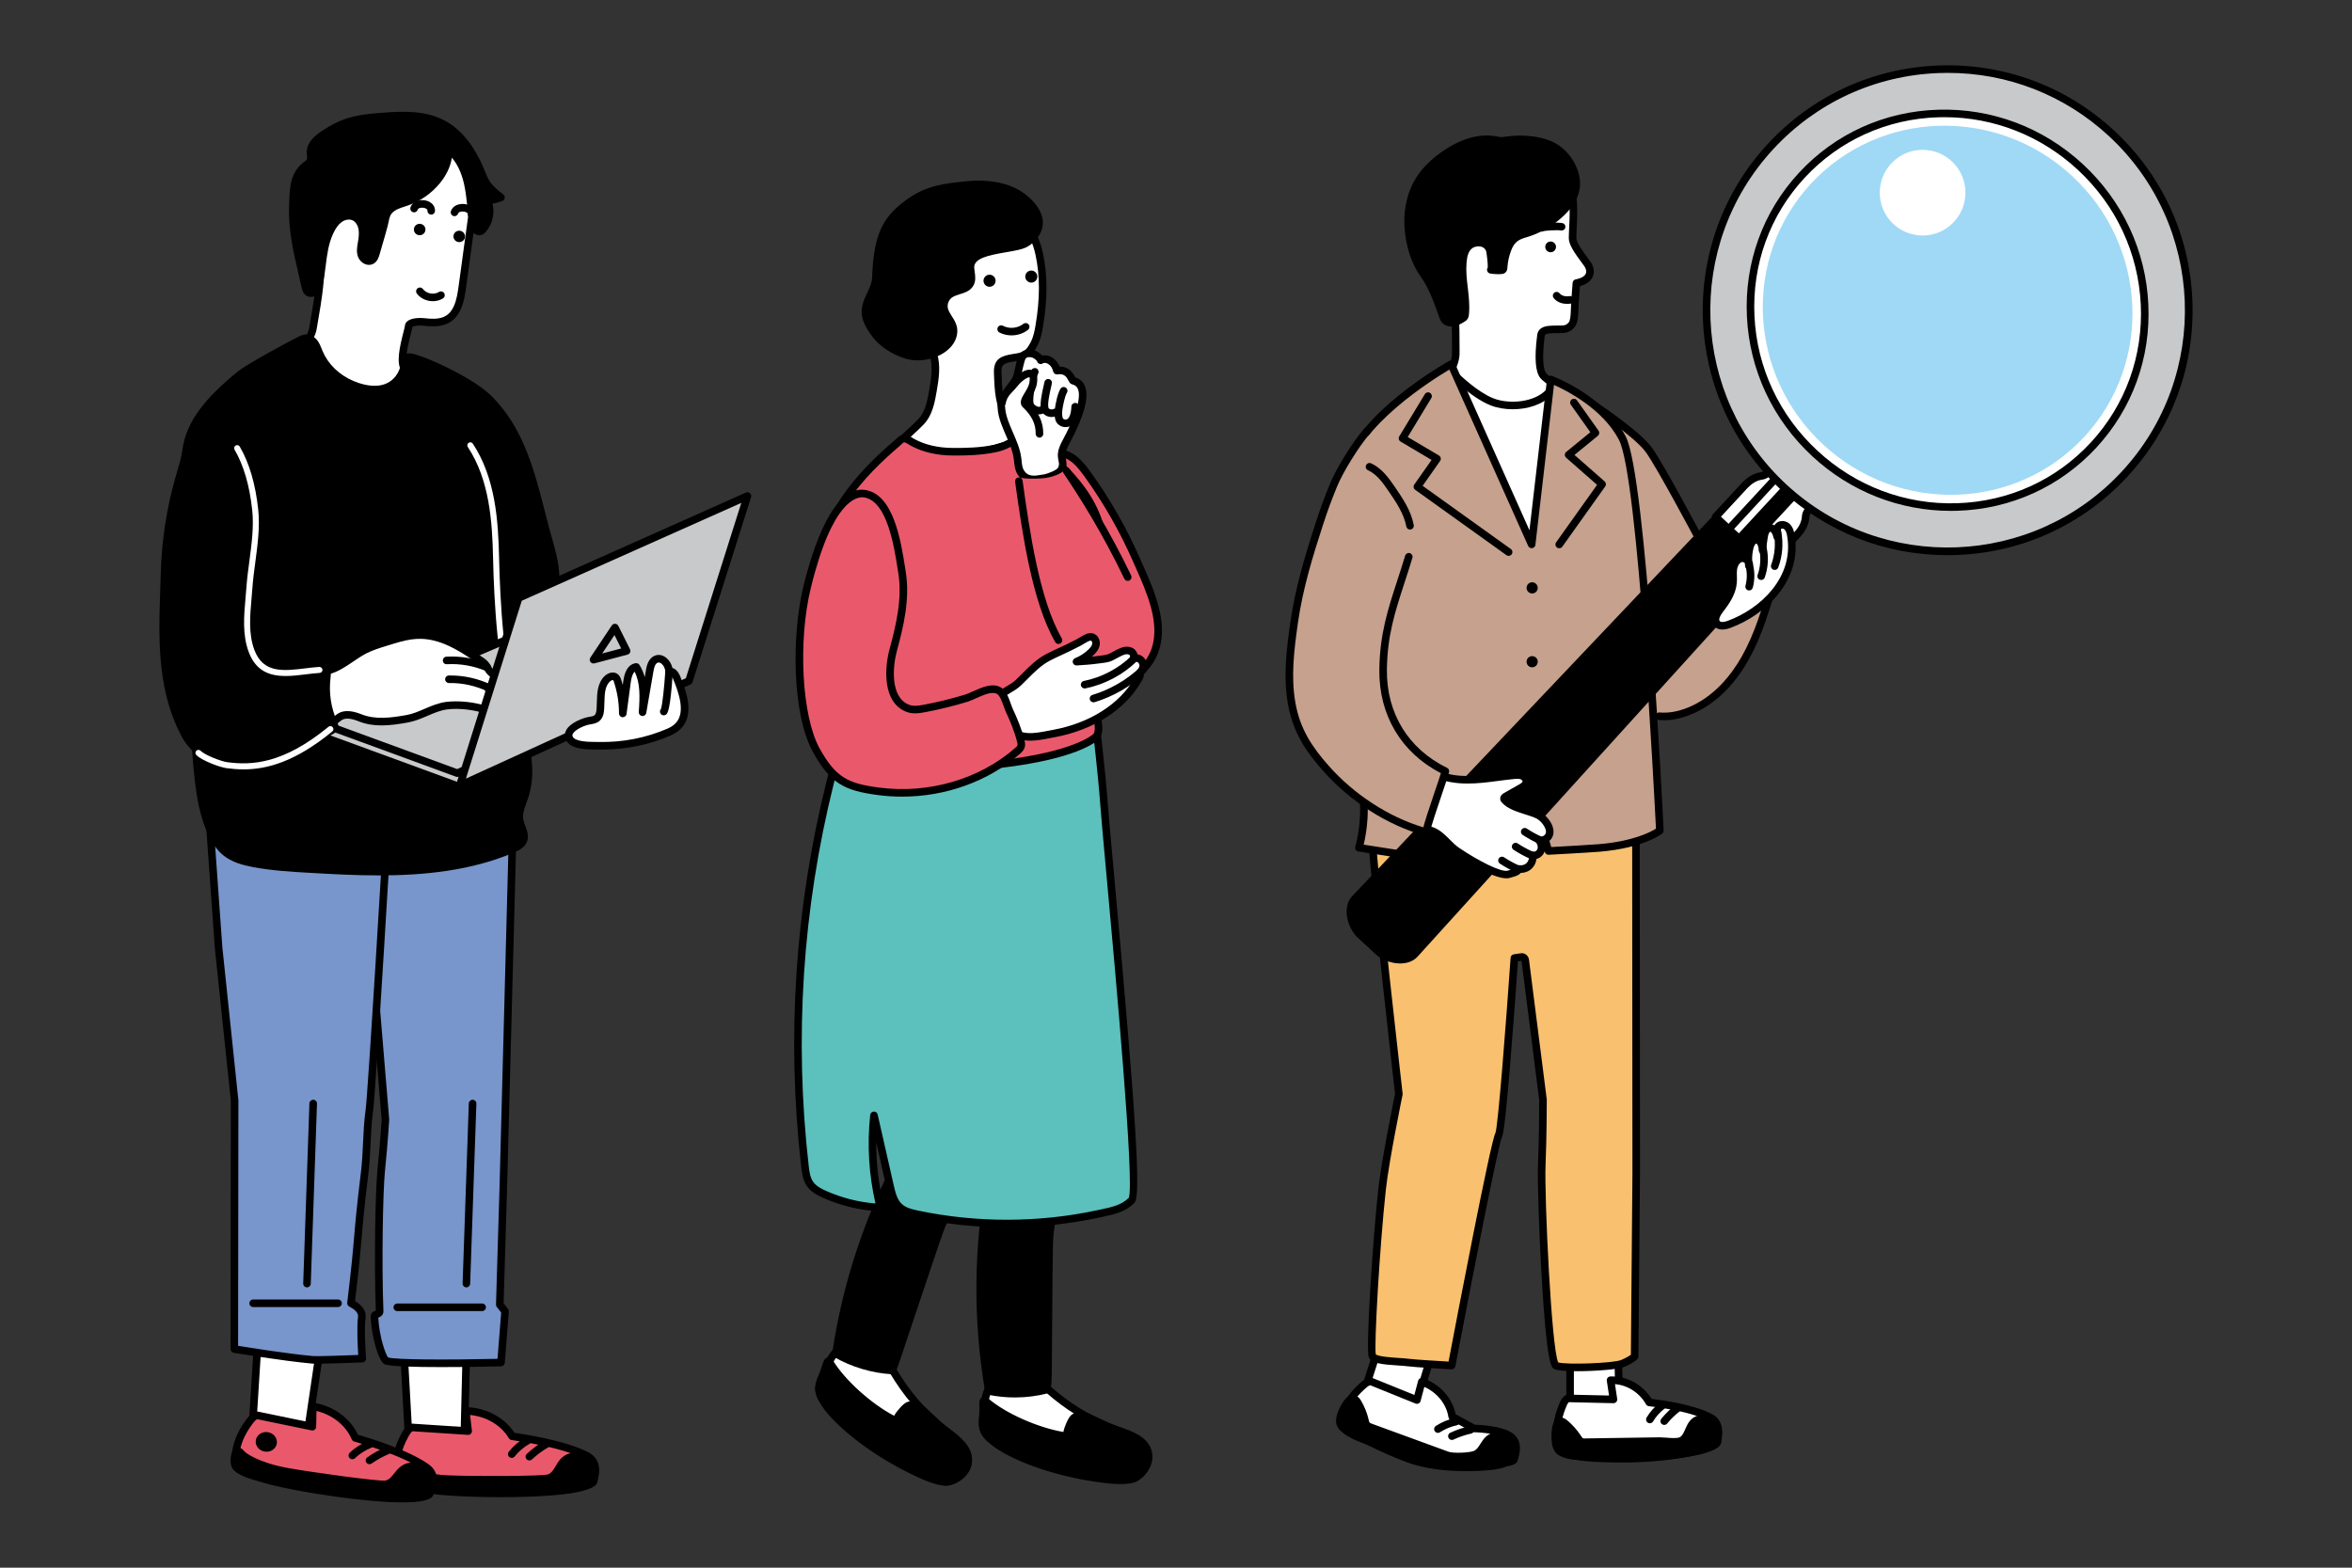 <?xml version="1.0" encoding="UTF-8"?><svg id="uuid-0ca15726-5235-4f3d-8183-6e6751dc3e42" xmlns="http://www.w3.org/2000/svg" viewBox="0 0 720 480"><rect x="0" y="0" width="720" height="480" fill="#333333" stroke="none"/><g><g><path d="m500.216,132.994c2.14,2.022,3.922,4.388,5.639,6.78,5.133,7.151,9.779,14.652,13.894,22.433,1.504,2.843,1.908,5.565,5.985,5.284,5.422-.373,7.018,1.855,9.948,6.181,2.56,3.779,4.642,8.1,4.411,12.777-.145,2.93-1.187,5.741-2.421,8.402-3.416,7.365-8.412,13.993-14.553,19.304-2.552,2.207-5.419,4.244-8.732,4.882-4.571.88-9.228-1.039-13.169-3.516-3.122-1.962-5.23-6.591-6.812-9.876-2-4.155-3.112-8.714-3.587-13.288-.735-7.075,1.574-14.597.614-21.459-.796-5.688-3.51-11.849-4.75-17.596-.58-2.688-1.16-5.376-1.74-8.064-.716-3.317-1.432-6.633-2.147-9.95-.447-2.072-.891-4.256-.261-6.281,2.582-8.303,14.413.895,17.682,3.986Z" fill="#c6a18d"/><g><polygon points="421.923 412.717 417.354 426.978 433.172 431.551 438.187 414.774 421.923 412.717" fill="#fff"/><path d="m432.851,432.663l-15.818-4.573c-.302-.088-.553-.291-.701-.569-.147-.276-.175-.599-.08-.897l4.569-14.261c.17-.531.705-.868,1.248-.795l16.264,2.056c.338.043.639.232.825.517.186.285.236.637.139.963l-5.015,16.777c-.151.502-.611.826-1.11.826-.106,0-.214-.014-.321-.045Zm-10.119-18.676l-3.913,12.21,13.571,3.923,4.296-14.369-13.954-1.764Z"/></g><g><path d="m444.552,433.758h0c-.732-4.712-4.13-8.72-8.935-10.541l-.38-.144-1.483,5.597-13.768-5.57s-.78-.622-2.567.968c-1.787,1.59-6.039,5.483-6.918,11.31-.879,5.827,51.788,15.984,52.976,11.525.579-2.172,1.691-5.513-1.636-7.453-3.349-1.953-10.653-2.084-10.653-2.084l-6.636-3.609Z" fill="#fff"/><path d="m435.459,446.025c-12.268-2.551-26.755-6.499-26.103-10.82.96-6.37,5.727-10.609,7.293-12.002,2.016-1.795,3.331-1.427,3.852-1.143l12.47,5.046,1.147-4.328c.084-.317.298-.583.589-.733.293-.15.634-.169.938-.053l.38.143c4.977,1.885,8.596,6.018,9.567,10.873l5.904,3.21c1.437.048,7.712.358,10.926,2.233,3.925,2.29,2.844,6.276,2.262,8.418l-.09.333c-.378,1.419-2.893,1.939-6.381,1.939-6.776,0-17.217-1.963-22.755-3.115Zm26.991.236c.703-2.586,1.027-4.516-1.194-5.81-3.046-1.778-10.02-1.925-10.089-1.926-.187-.004-.369-.052-.532-.141l-6.637-3.608c-.317-.173-.535-.483-.59-.841-.624-4.011-3.423-7.504-7.387-9.298l-1.149,4.329c-.085.321-.304.59-.601.739-.299.15-.645.161-.953.039l-13.768-5.57c-.024-.01-.049-.022-.073-.034-.163.021-.605.184-1.289.793-1.561,1.388-5.706,5.077-6.543,10.569.004.013.391,1.388,7.297,3.781,14.583,5.054,40.632,8.945,43.459,7.16l.049-.182Zm-.093.344v-.004s0,.003,0,.004Zm-17.819-12.847h.013-.013Zm-25.272-9.75h0Zm-.001-.001l-.003-.003.003.003Z"/></g><g><path d="m419.617,437.024c-.39-.143-.792-.292-1.087-.565-.443-.409-.566-1.015-.696-1.579-.443-1.924-1.197-3.787-2.231-5.51-2.084-3.475-4.695,2.374-5.203,4.12-.266.912-.402,1.915.024,2.775.312.63.89,1.111,1.452,1.573,2.39,1.962,5.673,2.76,8.514,4.162,3.476,1.715,7.049,3.264,10.7,4.641,7.184,2.709,17.526,3.074,25.249,2.291,3.435-.349,8.056-1.576,7.624-5.606-.271-2.532-2.907-4.028-5.553-3.775-4.267.409-3.94,4.818-7.011,5.851-1.765.593-6.656.81-8.407.17-2.371-.867-4.743-1.734-7.114-2.601-5.42-1.982-10.84-3.964-16.261-5.946Z"/><path d="m430.68,447.723c-3.673-1.385-7.307-2.961-10.802-4.686-.923-.455-1.933-.859-2.908-1.249-2.021-.808-4.111-1.645-5.831-3.057-.592-.487-1.328-1.093-1.755-1.953-.486-.984-.518-2.164-.097-3.614.017-.055,1.725-5.648,4.583-6.017.745-.091,1.816.108,2.724,1.626,1.098,1.832,1.895,3.798,2.382,5.913.086.379.175.771.339.922.13.12.445.236.699.329l23.374,8.546c1.47.538,6.071.348,7.641-.179.906-.306,1.403-1.033,2.136-2.195.966-1.526,2.166-3.427,5.132-3.711,3.514-.342,6.49,1.774,6.815,4.803.156,1.448-.202,2.719-1.062,3.78-1.367,1.686-3.922,2.729-7.594,3.102-2.27.23-4.843.369-7.54.369-6.134,0-12.911-.721-18.235-2.728Zm27.84-7.021c-1.837.177-2.524,1.265-3.396,2.644-.762,1.204-1.624,2.569-3.357,3.152-1.84.619-7.065.931-9.174.16l-23.374-8.546h-.001c-.447-.165-1.004-.369-1.474-.803-.691-.637-.884-1.488-1.039-2.17-.418-1.811-1.123-3.552-2.096-5.175-.271-.451-.445-.518-.442-.52-.618.035-2.107,2.484-2.657,4.368-.251.865-.268,1.499-.05,1.938.205.414.686.811,1.15,1.192,1.441,1.183,3.277,1.918,5.22,2.696,1.017.406,2.069.828,3.072,1.323,3.429,1.69,6.994,3.237,10.596,4.596,7.288,2.747,17.553,2.95,24.724,2.22,2.952-.299,5.094-1.1,6.031-2.255.464-.572.647-1.252.558-2.075-.191-1.779-2.06-2.767-3.842-2.767-.151,0-.3.008-.449.022Zm-38.916-3.678h.013-.013Z"/></g><path d="m440.182,438.723c.217,0,.437-.06.632-.188,1.538-1.004,3.323-1.744,5.163-2.14.625-.134,1.022-.75.888-1.376-.135-.625-.753-1.025-1.375-.888-2.114.455-4.168,1.307-5.942,2.465-.535.349-.686,1.067-.336,1.602.222.34.593.525.971.525Z"/><path d="m444.459,440.889c.164,0,.331-.035.49-.108,1.729-.809,3.562-1.435,5.447-1.86.624-.141,1.016-.759.875-1.383-.142-.625-.771-1.016-1.383-.875-2.049.462-4.04,1.141-5.921,2.021-.579.271-.829.959-.557,1.539.196.42.614.667,1.049.667Z"/><g><polygon points="480.644 416.378 480.644 431.73 495.682 432.057 495.369 414.092 480.644 416.378" fill="#fff"/><path d="m495.657,433.215l-15.04-.327c-.629-.014-1.132-.529-1.132-1.158v-15.351c0-.571.416-1.057.98-1.143l14.725-2.287c.331-.058.667.043.923.258s.406.531.413.865l.315,17.966c.005.316-.117.619-.34.841-.218.217-.512.338-.817.338h-.026Zm-13.856-15.845v13.227s12.703.277,12.703.277l-.271-15.434-12.433,1.93Z"/></g><g><path d="m504.893,429.406h0c-2.407-4.228-6.778-6.815-11.494-6.805h-.373s.89,5.877.89,5.877l-13.647-.309s-.89-.309-1.78,1.856c-.89,2.165-2.967,7.423-1.483,13.3,1.483,5.877,48.111,2.898,48.754-1.795.313-2.286.995-5.823-2.193-7.513-6.42-3.401-18.673-4.611-18.673-4.611Z" fill="#fff"/><path d="m475.883,443.608c-1.608-6.375.758-12.132,1.535-14.024,1.04-2.536,2.378-2.658,2.977-2.571l12.171.275-.685-4.513c-.05-.334.046-.672.266-.927.219-.256.539-.403.875-.405h.374c.009-.001.018-.001.027-.001,4.905,0,9.513,2.617,12.169,6.874,2.562.29,12.706,1.599,18.516,4.677,3.746,1.984,3.184,5.962,2.848,8.341l-.049.352c-.556,4.057-17.125,5.416-24.224,5.812-2.24.125-5.36.254-8.685.254-8.035,0-17.259-.754-18.115-4.143Zm19.179-15.305c.052.339-.049.682-.276.938-.219.25-.536.393-.869.393h-.026l-13.647-.308h-.004c-.108.093-.367.378-.679,1.137-.781,1.899-2.854,6.944-1.432,12.577.003.01.374.996,4.923,1.707,13.663,2.13,40.067-1.035,41.56-3.376l.05-.362c.38-2.689.501-4.837-1.639-5.969-6.142-3.255-18.124-4.471-18.244-4.482-.374-.037-.706-.253-.892-.58-2.023-3.55-5.604-5.855-9.509-6.18l.683,4.506Zm9.818,1.102h.013-.013Z"/></g><g><path d="m485.263,441.581c-.381.006-.774.009-1.125-.144-.527-.23-.861-.762-1.184-1.253-1.103-1.673-2.445-3.176-3.966-4.444-3.068-2.557-3.026,3.97-2.786,5.82.125.966.393,1.973,1.077,2.638.501.488,1.168.736,1.815.972,2.748,1.003,5.8.571,8.712.875,3.563.372,7.144.551,10.724.538,7.045-.027,14.088-.8,20.983-2.314,3.066-.674,7.118-2.36,6.341-6.463-.488-2.578-3.011-3.875-5.374-3.371-3.812.812-3.092,5.315-5.765,6.659-1.536.772-4.919.12-6.629.145-2.315.035-4.631.07-6.946.104-5.292.079-10.584.159-15.877.239Z"/><path d="m487.685,447.196c-.938-.098-1.889-.115-2.894-.134-2.014-.037-4.096-.076-6.095-.804-.685-.25-1.537-.561-2.227-1.23-1.012-.986-1.293-2.367-1.417-3.32-.008-.061-.758-6.114,1.686-7.457.627-.342,1.654-.516,2.991.598,1.611,1.345,3.022,2.924,4.235,4.763.2.303.449.681.634.762.131.055.431.052.646.048h.003l22.821-.342c.58.012,1.262.048,1.997.106,1.413.112,3.344.266,4.129-.128.794-.4,1.205-1.341,1.681-2.43.728-1.668,1.635-3.746,4.363-4.326,1.556-.334,3.184-.035,4.467.82,1.201.798,2.014,2.03,2.286,3.468.721,3.797-1.916,6.643-7.23,7.808-6.951,1.526-14.093,2.314-21.228,2.341-.12,0-.24.001-.36.001-3.492,0-7.019-.183-10.489-.545Zm33.035-11.63c-1.488.317-2.005,1.343-2.723,2.99-.572,1.311-1.221,2.796-2.761,3.571-1.368.69-3.485.516-5.355.369-.681-.055-1.329-.099-1.778-.099l-22.822.342c-.428.009-1.015.017-1.604-.239-.82-.357-1.278-1.053-1.69-1.679-1.044-1.583-2.302-2.993-3.74-4.192-.214-.178-.358-.258-.438-.291-.451.58-.7,3.21-.459,5.074.124.954.364,1.595.735,1.956.334.324.878.522,1.405.714,1.635.597,3.437.63,5.344.665,1.011.019,2.055.039,3.091.147,3.506.366,7.05.54,10.601.531,6.969-.027,13.946-.797,20.739-2.287,4.09-.899,5.925-2.62,5.452-5.117-.2-1.051-.813-1.651-1.294-1.971-.558-.371-1.232-.565-1.925-.565-.258,0-.518.027-.777.081Z"/></g><path d="m505.054,435.783c.395,0,.779-.201.995-.565.897-1.503,2.097-2.845,3.473-3.882.512-.384.614-1.11.228-1.62-.384-.51-1.11-.614-1.621-.228-1.614,1.214-3.021,2.786-4.069,4.544-.328.549-.148,1.26.401,1.587.186.111.391.164.592.164Z"/><path d="m509.459,436.293c.336,0,.67-.146.9-.427,1.131-1.39,2.418-2.644,3.826-3.727.508-.389.602-1.116.213-1.623-.391-.505-1.116-.601-1.623-.213-1.551,1.192-2.969,2.572-4.213,4.101-.404.496-.329,1.226.168,1.629.215.174.473.259.73.259Z"/><path d="m519.767,165.422c.183,0,.369-.044.541-.135.565-.3.78-1,.48-1.565-.462-.87-11.355-21.355-14.951-26.451-3.681-5.214-16.547-13.726-17.093-14.086-.534-.352-1.252-.202-1.604.33-.352.534-.204,1.252.33,1.604.13.085,13.045,8.63,16.474,13.487,3.513,4.977,14.686,25.99,14.798,26.201.208.392.608.615,1.024.615Z"/><g><path d="m500.778,221.745l.106,137.412-.484,56.19s-1.131,1.089-3.725,2.143c-2.594,1.054-17.796,1.721-20.341.662-2.544-1.058-4.731-52.67-4.36-61.455.371-8.785.371-19.962.371-19.962l-5.438-42.791c-.091-.601-.629-1.013-1.207-.925l-2.119.325s-3.635,52.201-4.759,54.066c-1.483,2.46-14.441,70.696-14.441,70.696,0,0-11.098-.607-13.693-.959-2.594-.351-9.866-.254-10.608-2.011-.741-1.757,1.07-33.189,2.998-50.951.984-9.065,5.145-29.213,5.145-29.213,0,0-7.116-62.219-8.228-78.032-1.112-15.813.533-34.097.533-34.097l80.249-1.099Z" fill="#f9c06f"/><path d="m475.89,419.221c-.945-.393-2.372-.986-3.985-28.831-.788-13.6-1.287-29.052-1.088-33.742.349-8.291.369-18.859.37-19.839l-5.417-42.63-1.098.17c-1.136,16.247-3.735,51.795-4.841,53.63-1.146,2.354-9.187,43.357-14.312,70.344-.108.57-.632.966-1.2.94-.455-.026-11.174-.614-13.785-.967-.602-.081-1.501-.139-2.54-.206-4.919-.315-8.202-.659-8.98-2.502-.981-2.326,1.204-35.771,2.915-51.526.929-8.555,4.707-27.1,5.124-29.14-.429-3.762-7.141-62.667-8.212-77.898-1.105-15.724.52-34.099.535-34.282.054-.592.545-1.047,1.138-1.055l80.248-1.098c.302-.032.607.116.828.333.222.218.345.514.345.824l.107,137.423-.485,56.19c-.003.311-.13.607-.354.824-.132.128-1.369,1.276-4.092,2.382-1.791.727-8.697,1.277-14.239,1.277-3.193,0-5.934-.183-6.982-.62Zm23.837-60.062l-.106-136.24-78.025,1.069c-.321,4.087-1.388,19.47-.446,32.873,1.098,15.607,8.153,77.359,8.224,77.981.014.122.009.245-.015.366-.043.2-4.161,20.199-5.128,29.104-1.89,17.404-3.603,47.469-3.077,50.358.766.712,5.113.99,6.989,1.11,1.083.07,2.019.129,2.702.222,2.064.278,9.799.733,12.59.892,2.549-13.406,12.923-67.634,14.35-69.988.819-2.184,3.224-33.275,4.642-53.64.037-.54.445-.982.978-1.065l2.122-.326c1.2-.179,2.338.668,2.529,1.925l5.438,42.792c.006.048.009.097.009.146s-.004,11.302-.373,20.011c-.4,9.491,1.795,56.133,3.874,60.412,2.731.75,16.82.241,19.236-.74,1.551-.63,2.529-1.27,3.008-1.624l.48-55.635Z"/></g><path d="m481.149,229.056c-3.614.837-8.084,1.628-13.589,2.262-1.754.202-3.736.314-5.872.34l-15.905-.116-4.032-117.219,32.099,2.728s12.478,24.775,14.271,30.152c1.792,5.376-.224,80.083-.224,80.083l-6.748,4.122v-2.352Z" fill="#fff"/><g><path d="m444.055,113.619s1.592-2.863,1.592-5.35c0-5.802.115-16.498-1.526-19.48-2.67-4.85-2.703-17.513-1.556-23.172,1.713-8.451,5.467-12.214,13.293-13.92,3.97-.866,8.091-1.468,12.141-1.505,1.223-.011,2.45-.022,3.663.136,2.198.287,4.32,1.14,6.105,2.454,5.338,3.928,3.663,14.694,3.635,20.12-.013,2.557,4.463,7.444,4.974,8.655,1.82,4.311-3.808,5.116-3.808,5.116,0,0-.517,6.548-.573,9.129-.018.835-.219,2.796-.734,3.454-1.598,2.041-2.897,1.439-5.798,1.6-1.191.066-3.501-.051-3.739,1.857-.148,1.185-1.374,9.926.729,12.333,1.006,1.152,3.71,2.854,3.71,2.854l-1.934,2.143c-3.87,4.289-12.175,5.122-17.54,2.98-6.039-2.411-12.633-9.404-12.633-9.404Z" fill="#fff"/><path d="m456.259,124.099c-6.206-2.478-12.769-9.393-13.045-9.686-.345-.366-.415-.915-.17-1.356.014-.026,1.446-2.639,1.446-4.787v-1.074c.006-5.349.018-15.304-1.383-17.849-2.961-5.38-2.769-18.571-1.677-23.959,1.791-8.833,5.766-12.988,14.181-14.822,4.566-.996,8.614-1.498,12.376-1.533,1.245-.01,2.522-.024,3.824.146,2.397.312,4.693,1.235,6.642,2.67,4.921,3.62,4.517,11.872,4.222,17.898-.057,1.168-.11,2.242-.115,3.161-.006,1.378,2.197,4.353,3.38,5.952.847,1.145,1.299,1.765,1.503,2.246.776,1.841.405,3.173-.044,3.964-.871,1.542-2.642,2.247-3.744,2.55-.141,1.855-.46,6.24-.503,8.206-.003.123-.075,2.986-.98,4.145-1.588,2.027-3.17,2.036-4.975,2.011-.494.001-1.043-.005-1.671.031l-.393.017c-1.641.061-2.19.262-2.261.826l-.023.184c-.884,6.878-.335,10.317.476,11.245.731.838,2.741,2.187,3.454,2.635.29.182.483.482.531.821.046.339-.059.681-.287.935l-1.934,2.143c-2.777,3.077-7.495,4.488-12.007,4.488-2.451,0-4.84-.416-6.822-1.208Zm15.322-8.291c-1.566-1.793-1.913-6.188-1.029-13.063l.023-.175c.338-2.701,3.236-2.808,4.472-2.854l.351-.015c.679-.036,1.276-.032,1.809-.034,1.685.014,2.254.01,3.139-1.119.22-.312.468-1.709.491-2.772.057-2.583.554-8.925.576-9.194.041-.538.454-.975.986-1.055.634-.094,2.404-.565,2.986-1.6.282-.502.257-1.129-.076-1.92-.106-.249-.73-1.092-1.231-1.769-2.104-2.841-3.844-5.355-3.834-7.342.005-.949.058-2.058.117-3.263.269-5.501.638-13.035-3.281-15.92-1.635-1.201-3.561-1.975-5.57-2.237-1.141-.151-2.342-.135-3.501-.128-3.602.034-7.495.517-11.904,1.48-7.449,1.623-10.811,5.152-12.406,13.018-1.156,5.709-.972,18.007,1.437,22.384,1.557,2.831,1.68,10.922,1.671,18.968v1.071c-.001,1.945-.833,4.027-1.346,5.128,1.694,1.691,6.915,6.656,11.657,8.55,4.811,1.918,12.669,1.291,16.251-2.681l1.033-1.143c-.92-.636-2.154-1.551-2.821-2.315Z"/></g><g><path d="m448.532,96.074c-.028.306-.06.624-.215.889-.174.298-.479.489-.78.662-.021.012-.043.025-.064.037-.815.463-1.651.935-2.574,1.097-.924.162-1.968-.043-2.582-.751-.345-.398-.523-.911-.698-1.409-1.472-4.192-3.15-8.947-5.769-12.569-3.05-4.217-4.537-9.927-4.777-15.107-.227-4.912.873-9.947,3.54-14.079,1.844-2.857,4.379-5.216,7.138-7.204,4.682-3.374,10.484-5.803,16.157-4.742.481.09.96.205,1.449.231.612.033,1.221-.073,1.828-.16,2.441-.349,4.926-.389,7.376-.119,2.548.281,5.094.911,7.313,2.195,4.34,2.51,7.814,8.818,6.276,13.801-.776,2.514-2.453,4.663-4.366,6.469-3.151,2.976-7.033,5.173-11.206,6.342-2.511.703-3.994,1.937-4.977,4.397-.741,1.856-1.184,3.831-1.306,5.826-.016.255-.039.539-.231.708-.151.134-.368.157-.569.17-1.043.067-2.094.014-3.125-.155.606.1-.16-5.645-.356-6.151-.817-2.108-3.195-2.646-5.24-1.829-1.09.435-1.887,1.425-2.332,2.512-.445,1.086-.578,2.272-.669,3.442-.403,5.2,1.241,10.315.76,15.495Z"/><path d="m441.441,98.766c-.483-.557-.708-1.193-.915-1.783-1.444-4.11-3.08-8.769-5.616-12.275-2.897-4.007-4.717-9.74-4.994-15.732-.25-5.411,1.073-10.653,3.723-14.76,1.752-2.715,4.185-5.174,7.435-7.516,4.084-2.943,10.359-6.185,17.048-4.941l.325.064c.324.063.645.131.971.15.424.019.888-.046,1.381-.117l.222-.032c2.537-.364,5.117-.405,7.667-.125,3.089.342,5.629,1.107,7.766,2.345,4.704,2.72,8.56,9.455,6.802,15.144-.748,2.422-2.277,4.703-4.676,6.971-3.293,3.108-7.334,5.396-11.69,6.615-2.242.628-3.383,1.635-4.213,3.712-.697,1.747-1.11,3.586-1.226,5.466-.019.329-.061,1.013-.616,1.504-.46.41-1.025.445-1.266.46-1.133.072-2.272.015-3.387-.169h-.001c-.63-.104-1.057-.7-.953-1.33.031-.188.106-.357.211-.5.075-1.052-.336-4.449-.504-5.043-.223-.576-.616-.989-1.167-1.229-.726-.317-1.685-.293-2.564.057-.703.281-1.319.964-1.69,1.873-.394.967-.509,2.104-.587,3.094-.19,2.442.091,4.847.389,7.395.307,2.636.625,5.362.369,8.119-.032.347-.08.871-.367,1.364-.316.543-.786.844-1.272,1.124-.852.483-1.818,1.033-2.948,1.231-.267.046-.534.07-.795.07-1.138,0-2.189-.432-2.859-1.204Zm13.249-25.246c1.123.487,1.953,1.358,2.402,2.514.063.161.71,3.405.651,5.564.455.03.92.036,1.409.017.146-2.06.607-4.074,1.373-5.989,1.095-2.742,2.812-4.262,5.739-5.083,3.995-1.118,7.704-3.216,10.723-6.068,2.101-1.985,3.427-3.938,4.054-5.97,1.37-4.435-1.905-10.233-5.75-12.457-1.853-1.073-4.097-1.742-6.858-2.046-2.355-.262-4.74-.222-7.087.115l-.214.031c-.584.085-1.185.173-1.841.139-.464-.026-.888-.11-1.297-.192l-.3-.058c-5.876-1.101-11.55,1.863-15.268,4.544-3.011,2.17-5.249,4.424-6.842,6.892-2.393,3.705-3.585,8.463-3.357,13.397.258,5.553,1.918,10.832,4.559,14.483,2.733,3.779,4.427,8.605,5.933,12.892.142.402.276.783.469,1.006.286.329.888.478,1.508.37.734-.129,1.48-.553,2.261-.998.206-.117.326-.2.356-.239.032-.066.053-.293.064-.415h0c.233-2.515-.057-5.003-.365-7.637-.296-2.545-.603-5.176-.396-7.841.089-1.165.228-2.514.75-3.791.608-1.489,1.693-2.636,2.974-3.148.745-.298,1.521-.446,2.275-.446.727,0,1.434.138,2.072.416Z"/></g><path d="m474.684,77.236c-.907,0-1.645-.738-1.645-1.645,0-.907.738-1.644,1.645-1.644s1.644.737,1.644,1.644c0,.907-.737,1.645-1.644,1.645Z"/><path d="m479.742,93.041c.465,0,.865-.044,1.149-.089.632-.099,1.062-.692.963-1.324-.098-.63-.677-1.069-1.324-.963-.639.098-2.23.22-3.119-.866-.402-.495-1.133-.57-1.63-.163-.495.405-.567,1.135-.162,1.63,1.196,1.462,2.889,1.775,4.123,1.775Z"/><g><path d="m444.209,111.505s-29.147,16.302-32.094,32.876c-3.131,17.612,1.566,83.756,4.305,94.324,2.74,10.567-.426,20.856-.426,20.856l15.763,2.452c5.555.091,11.312.532,16.852.114l14.923-.668,5.004-19.412,5.485,18.513s12.169-.649,15.588-.936c13.255-1.113,18.509-5.317,18.509-5.317,0,0-5.202-107.968-11.464-120.101-6.262-12.133-21.918-18.004-21.918-18.004l-5.871,50.489-24.657-55.185Z" fill="#c6a18d"/><path d="m436.553,263.306c-1.614-.054-3.222-.11-4.814-.135-.053-.001-.106-.005-.159-.014l-15.763-2.452c-.333-.052-.625-.245-.803-.53-.179-.285-.224-.633-.125-.954.03-.099,3.037-10.093.411-20.226-2.859-11.029-7.455-77.203-4.324-94.816,3.006-16.92,31.457-33.008,32.668-33.685.284-.159.623-.192.929-.088.308.102.559.329.692.627l22.938,51.335,5.384-46.301c.041-.353.242-.669.547-.855.304-.186.677-.222,1.009-.095.656.246,16.146,6.17,22.54,18.556,6.304,12.218,11.378,116.158,11.591,120.578.018.37-.143.727-.433.959-.226.18-5.683,4.436-19.135,5.567-3.396.286-15.125.911-15.622.938-.517.032-1.02-.315-1.172-.828l-4.298-14.504-3.96,15.364c-.128.493-.561.846-1.07.868l-14.886.666c-1.757.131-3.538.179-5.32.179-2.287,0-4.578-.077-6.825-.155Zm30.863-21.549c.13-.504.58-.86,1.101-.869.509-.004.982.33,1.131.829l5.226,17.636c2.892-.156,11.823-.647,14.64-.884,10.54-.886,15.894-3.785,17.417-4.751-.445-8.97-5.475-107.688-11.303-118.983-4.912-9.515-16.022-15.135-19.916-16.87l-5.693,48.959c-.061.517-.459.931-.975,1.011-.52.083-1.02-.197-1.232-.673l-24.132-54.007c-5.282,3.147-27.924,17.375-30.422,31.429-3.098,17.424,1.455,82.912,4.285,93.831,2.251,8.683.67,17.061-.094,20.2l14.41,2.242c1.578.027,3.173.081,4.775.135,3.934.135,8.008.273,11.926-.022l14.066-.63,4.791-18.582Z"/></g><path d="m469.029,181.708c-.944,0-1.712-.768-1.712-1.711,0-.944.768-1.712,1.712-1.712s1.711.768,1.711,1.712c0,.943-.768,1.711-1.711,1.711Z"/><path d="m469.029,204.32c-.944,0-1.712-.768-1.712-1.711,0-.944.768-1.712,1.712-1.712s1.711.768,1.711,1.712-.768,1.711-1.711,1.711Z"/><path d="m461.82,170.196c.361,0,.717-.168.942-.483.373-.52.253-1.243-.267-1.615l-27.001-19.347,5.357-7.616c.186-.264.253-.594.184-.91-.067-.315-.264-.588-.541-.753l-9.562-5.666,7.222-11.915c.331-.548.157-1.26-.389-1.591-.552-.33-1.261-.155-1.591.389l-7.828,12.915c-.16.264-.208.583-.133.882.075.3.267.557.532.716l9.491,5.625-5.297,7.531c-.365.521-.244,1.238.273,1.608l27.934,20.014c.204.147.44.217.673.217Z"/><path d="m477.317,167.866c.362,0,.718-.169.945-.486l13.13-18.437c.344-.483.267-1.15-.179-1.542l-9.234-8.108,7.161-5.855c.472-.385.565-1.07.211-1.566l-6.594-9.29c-.37-.522-1.092-.642-1.614-.273-.521.37-.643,1.092-.273,1.614l5.968,8.408-7.382,6.035c-.264.215-.419.535-.425.875-.006.34.138.667.393.891l9.475,8.32-12.524,17.584c-.37.521-.249,1.244.272,1.615.204.144.438.214.67.214Z"/><g><g><path d="m421.917,291.327l-5.477-5.066c-2.813-2.602-4.313-8.22-1.711-11.033l109.621-115.56c3.273-3.539,8.795-3.754,12.334-.481l2.849,2.635c3.539,3.273,3.754,8.795.481,12.334l-106.964,118.017c-2.602,2.813-8.32,1.755-11.133-.846Z"/><path d="m421.13,292.176h0l-5.478-5.066c-3.294-3.045-4.819-9.376-1.765-12.679l109.612-115.548c1.793-1.939,4.234-3.063,6.873-3.165,2.619-.104,5.159.826,7.098,2.621l2.849,2.635c1.939,1.793,3.063,4.234,3.165,6.871.103,2.639-.828,5.159-2.613,7.089l-106.972,118.026c-1.31,1.417-3.246,2.033-5.291,2.033-2.707,0-5.601-1.08-7.478-2.817Zm109.332-134.146c-2.021.08-3.891.94-5.273,2.435l-109.612,115.548c-2.077,2.246-.808,7.125,1.647,9.397l5.478,5.066c1.208,1.116,3.12,1.941,4.989,2.153,1.934.215,3.576-.235,4.501-1.234l106.972-118.026c2.834-3.064,2.647-7.863-.418-10.698l-2.849-2.635c-1.41-1.305-3.223-2.013-5.134-2.013-.1,0-.201.001-.302.005Zm-108.559,133.297h.013-.013Z"/></g><g><path d="m555.483,155.236c-.7.091-1.366.412-1.894.983-.172.186-.33.409-.436.631-.24.419-.363.872-.396,1.334-.098,2.077-1.189,3.976-2.601,5.502l-8.818,9.533-16.159-14.946,8.818-9.533c1.412-1.527,3.22-2.762,5.283-3.022.458-.069.9-.227,1.299-.499.213-.123.423-.298.595-.484.528-.571.796-1.26.832-1.965.089-1.667.55-3.285,1.68-4.507l.16-.173c1.818-1.965,4.991-1.987,7.075-.058l8.591,7.946c2.085,1.928,2.31,5.093.493,7.058l-.16.173c-1.13,1.221-2.707,1.808-4.362,2.026Z" fill="#fff"/><path d="m540.551,174.069l-16.158-14.947c-.469-.434-.498-1.167-.063-1.636l8.818-9.533c1.8-1.947,3.871-3.117,5.961-3.38.308-.046.583-.151.892-.357.103-.061.224-.16.324-.267.324-.351.5-.767.525-1.24.116-2.171.785-3.931,1.988-5.231l.16-.173c1.097-1.186,2.616-1.847,4.278-1.86h.049c1.615,0,3.171.616,4.384,1.739l8.591,7.945c2.555,2.363,2.804,6.264.553,8.698l-.156.169c-1.203,1.301-2.906,2.104-5.063,2.388,0,0,0,.001-.001.001-.467.061-.869.27-1.192.619-.099.108-.19.237-.281.422-.142.248-.226.53-.246.812-.101,2.13-1.105,4.286-2.907,6.236l-8.818,9.533c-.208.226-.498.358-.804.37-.015.001-.03.001-.045.001-.291,0-.572-.11-.786-.308Zm14.782-19.982c1.605-.211,2.836-.771,3.665-1.667l.157-.169c1.381-1.494,1.189-3.927-.429-5.424l-8.591-7.945c-.792-.731-1.8-1.102-2.843-1.123-1.015.008-1.938.405-2.596,1.118l-.16.173c-.825.892-1.288,2.166-1.374,3.78-.051,1.012-.446,1.943-1.137,2.691-.26.281-.561.525-.794.655-.525.358-1.123.589-1.806.691-1.981.25-3.583,1.584-4.578,2.659l-8.032,8.684,14.459,13.374,8.03-8.684c.995-1.075,2.2-2.777,2.296-4.801.048-.66.232-1.274.507-1.748.153-.32.371-.637.632-.919.692-.748,1.588-1.213,2.594-1.345h0Z"/></g><g><rect x="525.602" y="149.45" width="32.338" height="4.305" transform="translate(62.606 446.389) rotate(-47.233)" fill="#fff"/><path d="m531.585,165.783l-3.16-2.923c-.225-.208-.358-.498-.37-.804-.013-.307.098-.606.307-.831l21.958-23.74c.434-.468,1.165-.498,1.636-.063l3.16,2.923c.226.208.358.498.37.804.013.307-.098.606-.307.831l-21.958,23.74c-.228.246-.539.371-.85.371-.281,0-.563-.102-.786-.308Zm19.648-25.876l-20.386,22.041,1.461,1.35,20.386-22.041-1.461-1.35Z"/></g><g><rect x="528.895" y="153.653" width="32.338" height="1.99" transform="translate(61.428 449.786) rotate(-47.233)" fill="#fff"/><path d="m534.815,168.351c.015,0,.03,0,.045-.001.307-.012.597-.144.804-.37l21.958-23.74c.434-.469.406-1.203-.063-1.636l-1.461-1.351c-.226-.21-.529-.322-.831-.307-.307.012-.597.144-.804.37l-21.958,23.74c-.434.469-.406,1.203.063,1.636l1.461,1.351c.214.199.495.308.786.308Z"/></g></g><g><circle cx="596.208" cy="94.993" r="73.834" transform="translate(389.78 662.333) rotate(-79.059)" fill="#c8c9ca"/><path d="m545.288,150.046c-30.356-28.078-32.211-75.618-4.133-105.974,13.601-14.706,32.116-23.233,52.132-24.015,20.035-.772,39.138,6.28,53.844,19.882,14.706,13.601,23.233,32.116,24.015,52.131.78,20.016-6.281,39.138-19.883,53.844-13.601,14.706-32.115,23.233-52.13,24.015-1,.039-1.998.058-2.995.058-18.921,0-36.878-7.018-50.849-19.941Zm48.089-127.674c-19.398.757-37.341,9.022-50.523,23.273-27.211,29.419-25.413,75.49,4.007,102.702,29.419,27.209,75.49,25.415,102.702-4.005,27.211-29.419,25.415-75.491-4.005-102.703-13.539-12.522-30.94-19.323-49.279-19.323-.964,0-1.933.018-2.902.057Z"/></g><g><ellipse cx="596.208" cy="94.993" rx="59.789" ry="60.83" transform="translate(121.61 468.147) rotate(-47.229)" fill="#fff"/><path d="m554.824,139.735c-12.153-11.24-19.276-26.46-20.057-42.857-.781-16.405,4.878-32.022,15.935-43.976,11.056-11.955,26.186-18.812,42.601-19.31,16.447-.49,32.138,5.42,44.289,16.659,12.152,11.24,19.276,26.46,20.057,42.857.781,16.405-4.877,32.023-15.934,43.976-11.056,11.954-26.186,18.812-42.602,19.31-.639.019-1.276.028-1.914.028-15.712,0-30.696-5.885-42.375-16.687Zm38.55-103.829c-15.79.478-30.341,7.074-40.972,18.568-10.632,11.494-16.072,26.514-15.321,42.294.752,15.786,7.611,30.441,19.316,41.268,11.704,10.825,26.874,16.545,42.647,16.043,15.79-.478,30.341-7.074,40.972-18.568h0c10.63-11.494,16.072-26.513,15.321-42.293-.753-15.787-7.613-30.442-19.317-41.269-11.248-10.404-25.674-16.071-40.804-16.071-.612,0-1.227.009-1.842.028Z"/></g><ellipse cx="596.208" cy="94.993" rx="56.055" ry="57.03" transform="translate(121.618 468.158) rotate(-47.23)" fill="#9fd9f6"/><path d="m442.051,254.937c.317,0,.633-.129.861-.384,3.534-3.936,5.411-9.435,5.02-14.712-.046-.637-.615-1.087-1.24-1.07-.638.048-1.116.603-1.07,1.24.346,4.66-1.312,9.519-4.432,12.995-.428.476-.388,1.208.088,1.635.222.199.498.296.774.296Z"/><g><path d="m474.221,255.671c-.486,1.159-1.873,1.857-3.093,1.557.663.878.984,2.068.622,3.106s-1.515,1.807-2.582,1.541c.2,1.131-.182,2.35-.992,3.165-.81.815-2.027,1.203-3.16,1.008-.547,1.09-1.916,1.223-3.072,1.614-3.233,1.093-13.423-5.403-15.991-7.145-2.45-1.663-4.412-4.721-7.148-5.927-.921-.406-1.915-.67-2.94-.866-1.491-.285-2.271.023-3.026-1.294s-1.03-2.851-1.192-4.36c-.135-1.253-.201-2.526.015-3.768.193-1.109.607-2.167,1.064-3.196.829-1.865,1.993-3.822,3.938-4.437,1.229-.389,2.147-.008,3.347.465,7.847,3.091,15.523.975,23.547.217.839-.079,1.719-.114,2.487.234.767.348,1.373,1.191,1.178,2.011-.177.744-.904,1.202-1.569,1.579-1.567.891-3.133,1.781-4.7,2.672-.27.153-.577.371-.558.681.01.168.119.312.231.438,2.226,2.507,7.283,3.156,10.241,4.619,1.825.903,4.259,3.932,3.354,6.087Z" fill="#fff"/><path d="m445.302,261.475c-1.115-.755-2.113-1.753-3.077-2.718-1.283-1.283-2.493-2.493-3.888-3.108-.75-.33-1.605-.58-2.692-.788-.324-.062-.61-.091-.869-.12-.972-.104-2.075-.224-2.943-1.735-.891-1.552-1.177-3.304-1.339-4.812-.13-1.203-.228-2.63.024-4.09.224-1.288.707-2.477,1.147-3.469.801-1.798,2.152-4.28,4.647-5.07,1.597-.504,2.787-.035,4.12.491,5.906,2.328,11.74,1.56,17.918.748,1.659-.218,3.376-.443,5.096-.606,1.007-.093,2.077-.121,3.072.333,1.348.61,2.135,2.042,1.828,3.332-.306,1.287-1.489,1.958-2.123,2.319l-4.296,2.442c1.324,1.133,3.509,1.831,5.63,2.508,1.392.445,2.709.865,3.821,1.415,2.336,1.156,5.086,4.766,3.909,7.573h0c-.436,1.039-1.341,1.81-2.388,2.149.22.829.208,1.685-.059,2.448-.404,1.158-1.39,2.006-2.492,2.277-.117,1.07-.592,2.099-1.354,2.863-.889.896-2.141,1.4-3.398,1.4h-.019c-.712.777-1.726,1.061-2.576,1.298-.232.066-.465.13-.687.205-.34.115-.73.168-1.16.168-4.622-.001-13.895-6.122-15.853-7.451Zm19.909,3.433c.762.13,1.6-.139,2.144-.686.543-.544.807-1.387.673-2.147-.068-.385.063-.781.351-1.048.286-.268.691-.37,1.07-.276.449.099,1.026-.28,1.207-.801.208-.592.031-1.387-.451-2.024-.296-.391-.313-.926-.044-1.336.268-.409.768-.61,1.243-.487.669.169,1.486-.249,1.751-.881h0c.575-1.374-1.328-3.873-2.8-4.602-.957-.473-2.192-.868-3.5-1.284-2.671-.853-5.435-1.735-7.094-3.604-.208-.233-.487-.606-.519-1.135-.031-.49.142-1.194,1.141-1.76l4.7-2.671c.305-.174.941-.535,1.013-.839.044-.184-.182-.532-.53-.69-.53-.241-1.257-.197-1.9-.137-1.677.159-3.371.382-5.011.597-6.198.817-12.607,1.658-19.142-.918-1.169-.462-1.72-.655-2.5-.41-1.605.509-2.612,2.415-3.229,3.804-.384.864-.802,1.886-.982,2.924-.204,1.178-.116,2.403-.004,3.447.137,1.27.367,2.727,1.046,3.908.28.489.366.498,1.183.585.315.035.663.074,1.055.148,1.262.241,2.275.54,3.191.942,1.792.79,3.215,2.214,4.592,3.59.929.928,1.806,1.806,2.739,2.439,5.835,3.959,13.019,7.668,14.972,7.005.262-.088.534-.165.804-.241.87-.244,1.413-.418,1.601-.794.199-.396.602-.638,1.035-.638.064,0,.13.005.196.017Z"/></g><path d="m471.603,258.478c.443,0,.866-.255,1.058-.686.26-.583-.001-1.268-.585-1.529-1.633-.731-3.211-1.593-4.686-2.565-.535-.352-1.252-.203-1.604.33-.352.534-.204,1.252.33,1.604,1.579,1.04,3.267,1.965,5.016,2.746.153.068.313.101.47.101Z"/><path d="m468.819,263.03c.443,0,.866-.255,1.058-.686.26-.584-.001-1.269-.585-1.529-1.635-.73-3.211-1.594-4.687-2.566-.534-.352-1.25-.204-1.604.33-.352.534-.204,1.252.33,1.604,1.58,1.042,3.268,1.965,5.017,2.746.153.068.313.101.47.101Z"/><path d="m464.641,267.273c.443,0,.866-.255,1.058-.686.26-.583-.001-1.268-.585-1.529-1.628-.727-3.205-1.591-4.686-2.565-.535-.352-1.253-.204-1.604.33-.352.535-.204,1.253.33,1.604,1.586,1.044,3.273,1.967,5.016,2.746.153.068.313.101.471.101Z"/><g><path d="m418.488,132.026c-3.392,3.873-8.345,11.807-10.278,16.559-1.78,4.375-2.833,7.218-4.286,11.681-3.217,9.88-6.26,19.884-7.732,30.197-1.174,8.231-2.236,16.68-.772,24.947,1.445,8.161,5.074,13.751,10.473,19.845,7.98,9.009,19.111,16.334,30.732,19.538-.023-1.778,5.197-16.057,5.845-18.652-12.595-6.134-19.213-17.687-19.066-31.055.148-13.506,3.993-21.81,7.854-34.613l-12.77-38.446Z" fill="#c6a18d"/><path d="m436.626,255.95c.253,0,.503-.083.708-.241.288-.223.455-.567.45-.932.025-1.012,2.274-7.654,3.62-11.621,1.038-3.064,1.934-5.71,2.19-6.736.133-.531-.124-1.083-.616-1.321-11.85-5.772-18.561-16.706-18.416-30.002.115-10.465,2.438-17.604,5.38-26.641.784-2.409,1.604-4.929,2.425-7.651.184-.612-.162-1.258-.775-1.443-.614-.186-1.258.163-1.443.775-.816,2.705-1.631,5.208-2.409,7.604-2.884,8.859-5.374,16.51-5.493,27.33-.153,13.897,6.702,25.388,18.846,31.671-.397,1.287-1.124,3.429-1.884,5.67-1.896,5.596-3.026,9.031-3.491,10.913-10.664-3.219-21.158-10.034-28.959-18.84-5.09-5.746-8.772-11.224-10.199-19.278-1.399-7.893-.476-15.803.777-24.581,1.502-10.516,4.62-20.587,7.687-30.002,1.409-4.329,2.444-7.149,4.257-11.603,1.846-4.537,6.744-12.426,10.077-16.233.42-.482.373-1.213-.108-1.635-.482-.42-1.213-.371-1.635.108-3.529,4.03-8.523,12.078-10.48,16.886-1.837,4.513-2.885,7.37-4.314,11.76-2.962,9.094-6.25,19.692-7.778,30.391-1.281,8.979-2.224,17.08-.764,25.313,1.52,8.587,5.395,14.369,10.745,20.41,8.386,9.466,19.791,16.715,31.291,19.887.102.027.205.041.308.041Z"/></g><path d="m431.641,162.146c.07,0,.141-.006.211-.019.629-.116,1.044-.719.928-1.348-.82-4.443-3.441-8.27-5.754-11.646-1.757-2.567-3.945-5.76-7.319-7.271-.584-.262-1.269.001-1.53.584-.26.584,0,1.268.584,1.53,2.778,1.244,4.678,4.017,6.354,6.465,2.183,3.187,4.657,6.799,5.388,10.758.103.558.589.948,1.137.948Z"/><path d="m509.364,220.522c2.478,0,5.075-.518,7.747-1.546,9.089-3.495,14.874-11.104,18.127-16.871,4.093-7.253,6.441-15.302,8.71-23.088.179-.614-.173-1.256-.788-1.435-.618-.183-1.257.173-1.435.788-2.233,7.658-4.542,15.577-8.503,22.598-3.067,5.436-8.496,12.599-16.941,15.848-2.902,1.115-5.687,1.565-8.255,1.33-.66-.054-1.199.414-1.258,1.049-.057.637.413,1.2,1.049,1.258.51.045,1.026.068,1.547.068Z"/><circle cx="588.55" cy="58.993" r="13.116" fill="#fff"/><g><path d="m548.245,164.045c-.175-1.06-.471-2.184-1.291-2.878-.82-.694-2.309-.66-2.775.308-.423.877.175,1.964-.149,2.883-.245-1.297-1.039-2.901-2.339-2.674-1.022.179-1.452,1.39-1.638,2.411-.265,1.457-.433,2.933-.5,4.413-.055-1.411-.58-3.288-1.991-3.22-1.031.05-1.621,1.189-1.885,2.187-.496,1.877-.602,3.857-.308,5.776.533-1.276-1.106-2.641-2.439-2.274-1.333.367-2.114,1.793-2.317,3.16-.203,1.368.017,2.764-.086,4.143-.23,3.112-2.059,5.859-3.977,8.321-.983,1.261-2.021,3.073-.995,4.3.862,1.032,2.502.733,3.763.267,11.27-4.157,21.028-14.397,18.928-27.124Z" fill="#fff"/><path d="m524.666,191.643c-.83-.993-1.337-2.796.969-5.754,1.818-2.332,3.527-4.878,3.736-7.695.04-.539.026-1.093.01-1.68-.022-.821-.045-1.672.085-2.549.306-2.052,1.544-3.664,3.155-4.106.477-.133.987-.13,1.48-.018.073-.901.227-1.796.456-2.665.495-1.869,1.569-2.979,2.948-3.046.463-.026.914.077,1.314.291.03-.179.061-.357.093-.535.45-2.469,1.65-3.18,2.578-3.344.652-.115,1.222.009,1.713.296.354-.629.98-1.078,1.74-1.239.959-.206,2.02.058,2.758.682,1.128.954,1.493,2.411,1.685,3.572h0c2.26,13.694-8.612,24.32-19.669,28.4-.975.358-1.787.503-2.462.503-1.315,0-2.114-.545-2.59-1.115Zm22.437-27.409c-.135-.82-.348-1.72-.897-2.184-.191-.161-.522-.236-.779-.184-.05.01-.171.044-.205.112-.076.159-.036.518.004.865.062.54.138,1.212-.104,1.899-.173.494-.643.801-1.18.771-.522-.04-.953-.425-1.051-.94-.195-1.029-.71-1.842-1.001-1.748-.214.037-.525.516-.699,1.477-.255,1.395-.418,2.827-.483,4.258-.028.619-.538,1.105-1.156,1.105h-.005c-.62-.003-1.128-.494-1.151-1.114-.04-1.012-.334-1.792-.603-2.039-.067-.062-.11-.067-.174-.068-.235.012-.606.51-.822,1.326-.33,1.249-.472,2.56-.42,3.86.313.664.342,1.396.062,2.068-.2.478-.705.776-1.209.701-.516-.063-.926-.46-1.004-.973-.053-.345-.094-.694-.122-1.044-.245-.233-.611-.358-.865-.289-.828.227-1.34,1.276-1.48,2.212-.099.677-.08,1.392-.061,2.149.017.617.034,1.257-.014,1.91-.255,3.432-2.179,6.329-4.219,8.948-1.028,1.317-1.409,2.381-1.02,2.845.334.402,1.258.374,2.474-.076,10.194-3.759,20.232-13.452,18.186-25.849h0Z"/></g><path d="m535.448,180.786c.51,0,.978-.34,1.118-.859.634-2.372.641-4.882.018-7.258-.162-.619-.793-.988-1.414-.826-.619.163-.989.795-.826,1.414.522,1.988.517,4.087-.015,6.072-.165.618.202,1.252.82,1.418.099.026.201.039.3.039Z"/><path d="m539.138,177.583c.477,0,.924-.298,1.092-.774,1.017-2.889,1.225-6.001.603-9.002-.128-.627-.743-1.033-1.368-.899-.627.129-1.029.741-.898,1.368.535,2.589.356,5.273-.521,7.765-.213.603.104,1.265.708,1.476.128.045.256.066.384.066Z"/><path d="m543.277,174.509c.471,0,.913-.289,1.086-.757,1.305-3.529,1.615-7.348.9-11.043-.121-.628-.732-1.037-1.358-.917-.628.123-1.038.73-.917,1.357.636,3.28.36,6.668-.797,9.8-.222.599.084,1.266.684,1.486.131.049.267.072.401.072Z"/></g><path d="m471.958,70.915c.166,0,.336-.036.498-.113.648-.233,4.558-.424,5.269-.248.608.151,1.251-.188,1.427-.783.176-.594-.112-1.213-.699-1.414-1.089-.375-5.992-.125-6.995.356-.578.276-.821.967-.545,1.543.199.416.612.659,1.046.659Z"/></g><g><g><polygon points="123.686 414.707 125.068 439.65 142.112 440.844 142.777 413.575 123.686 414.707" fill="#fff"/><path d="m142.031,441.999l-17.044-1.194c-.582-.041-1.043-.508-1.075-1.091l-1.382-24.943c-.035-.637.451-1.182,1.088-1.221l19.091-1.133c.32-.006.638.099.873.324.233.224.361.538.353.861l-.665,27.27c-.008.316-.144.615-.379.828-.213.195-.491.302-.779.302-.027,0-.054-.001-.081-.003Zm-17.125-26.204l1.262,22.771,14.816,1.038.605-24.8-16.683.991Z"/></g><g><path d="m156.775,439.771h0c-2.703-4.546-7.925-7.494-13.732-7.751l-.459-.02.734,6.18-16.783-1.097s-1.077-.373-2.306,1.835c-1.229,2.208-4.11,7.574-2.646,13.788.432,1.834,5.75,3.086,13.061,3.816,17.468,1.744,46.312.505,47.074-2.92.527-2.367,1.584-6.018-2.237-7.961-7.694-3.912-22.706-5.869-22.706-5.869Z" fill="#ea596b"/><path d="m134.529,457.674c-11.768-1.174-13.703-3.13-14.073-4.703-1.6-6.786,1.684-12.68,2.761-14.618,1.4-2.514,2.887-2.541,3.486-2.42l15.3.999-.569-4.796c-.04-.338.07-.676.3-.924.232-.249.566-.41.898-.369l.462.019c5.959.264,11.411,3.25,14.376,7.834,2.822.398,15.497,2.333,22.535,5.911,4.433,2.255,3.451,6.567,2.924,8.884l-.081.361c-.78,3.506-15.725,4.561-29.379,4.561-7.603,0-14.806-.328-18.94-.74Zm46.143-4.696c.648-2.852.905-4.972-1.716-6.305-7.427-3.776-22.183-5.733-22.331-5.752-.352-.046-.664-.251-.846-.557-2.353-3.958-6.851-6.634-11.882-7.123l.57,4.802c.04.342-.074.685-.309.933-.238.249-.567.393-.917.358l-16.782-1.097c-.041-.003-.083-.008-.124-.014-.103.036-.527.24-1.093,1.257-1.074,1.927-3.925,7.048-2.533,12.956.006.018.752,1.806,12.05,2.933,17.998,1.796,43.744.24,45.851-2.112l.063-.28Zm-.085.373v-.004s.001.003,0,.004Zm-23.825-13.579h.013s-.013,0-.013,0Zm-30.6-1.593h-.001.001Zm-.001,0s-.001,0-.003-.001t.003.001Zm-.003-.001h-.003.003Z"/></g><g><path d="m137.758,452.905c-8.903-.348-13.891-2.642-14.825-3.559-2.277-2.234-2.387,3.078-1.068,4.287.587.537,1.393.834,2.174,1.117,3.321,1.202,7.106.924,10.673,1.407,4.363.591,30.564,1.135,39.146-.053,3.817-.528,8.909-2.057,8.205-6.381-.442-2.717-3.468-4.213-6.409-3.821-4.743.631-4.135,5.369-7.507,6.618-1.938.718-23.917.639-30.389.386Z"/><path d="m134.555,457.304c-1.168-.159-2.402-.235-3.594-.308-2.44-.151-4.965-.307-7.315-1.158-.798-.289-1.793-.647-2.564-1.352-1.207-1.106-1.409-3.584-1.091-4.948.304-1.303,1.051-1.702,1.468-1.823.514-.151,1.329-.133,2.283.804.468.459,4.793,2.866,14.06,3.228h0c7.106.277,28.122.272,29.942-.315,1.088-.404,1.633-1.33,2.324-2.506.982-1.668,2.203-3.745,5.433-4.174,3.789-.498,7.185,1.596,7.703,4.784.246,1.506-.062,2.854-.913,4.008-1.397,1.893-4.182,3.139-8.277,3.706-3.828.53-10.971.724-18.184.724-9.296,0-18.708-.325-21.277-.672Zm41.252-10.257c-2.11.281-2.831,1.505-3.742,3.054-.775,1.319-1.654,2.813-3.516,3.503-2.339.866-25.243.677-30.837.456h0c-8.662-.338-14.049-2.488-15.515-3.816-.117.801.089,2.204.449,2.533.429.392,1.15.652,1.788.883,2.037.737,4.288.877,6.67,1.024,1.234.076,2.511.155,3.762.325,4.374.59,30.449,1.109,38.832-.053,3.356-.464,5.746-1.454,6.729-2.787.474-.642.636-1.381.493-2.261-.309-1.899-2.375-2.91-4.364-2.91-.253,0-.504.017-.749.049Z"/></g><path d="m156.651,446.383c.343,0,.682-.151.91-.441,1.208-1.53,2.787-2.876,4.567-3.892.556-.317.749-1.024.432-1.579-.317-.554-1.025-.748-1.579-.432-2.036,1.162-3.847,2.707-5.238,4.47-.396.502-.311,1.23.192,1.626.211.168.465.249.716.249Z"/><path d="m162.045,447.165c.284,0,.569-.103.792-.313,1.49-1.396,3.166-2.64,4.98-3.699.553-.322.74-1.031.418-1.583-.324-.554-1.035-.739-1.583-.418-1.965,1.146-3.781,2.494-5.398,4.011-.467.437-.491,1.169-.053,1.636.227.244.536.366.844.366Z"/><g><path d="m166.983,161.923c1.12,4.199,2.721,8.945,3.016,13.287.269,3.95.221,7.561,1.195,11.533,1.08-2.3,2.887-4.252,5.097-5.506.557-.316,1.149-.596,1.604-1.049.462-.46.747-1.064,1.131-1.591,1.197-1.642,3.313-2.424,5.345-2.437,2.031-.014,4.006.643,5.89,1.403,1.439.581,2.9,1.262,3.917,2.435,2.308,2.662,1.548,6.704.656,10.112-1.487,5.681-2.973,11.362-4.46,17.043-1.786,6.825-4.055,11.354-10.496,14.502-4.98,2.434-11.137,3.107-15.99.429-27.318-15.076-24.712-64.079-25.5-90.288-.132-4.396-.181-8.874,1.053-13.096.238-.815.667-1.744,1.505-1.88.49-.08.974.149,1.41.387,2.932,1.596,6.778,4.201,8.999,6.694,9.392,10.539,11.991,24.382,15.628,38.023Z"/><path d="m163.328,223.097c-24.926-13.755-25.523-54.803-25.917-81.965-.049-3.322-.094-6.446-.18-9.3-.139-4.632-.161-9.148,1.098-13.456.469-1.605,1.288-2.513,2.43-2.697.817-.137,1.516.168,2.149.512,2.934,1.596,6.92,4.258,9.312,6.94,8.407,9.435,11.534,21.618,14.557,33.4.436,1.697.873,3.398,1.325,5.096h0c.24.898.502,1.824.768,2.764,1.004,3.548,2.043,7.215,2.284,10.741.062.913.107,1.807.152,2.693.099,1.97.196,3.868.469,5.799,1.083-1.369,2.428-2.533,3.945-3.393l.321-.178c.402-.222.781-.429,1.036-.683.205-.204.388-.496.584-.806.138-.219.276-.438.428-.647,1.318-1.806,3.661-2.895,6.272-2.913h.066c2.272,0,4.441.752,6.265,1.488,1.468.593,3.138,1.343,4.359,2.75,2.581,2.977,1.958,7.125.901,11.164l-4.459,17.042c-1.865,7.132-4.281,11.913-11.109,15.25-3.102,1.516-6.332,2.278-9.393,2.278-2.768-.001-5.398-.624-7.664-1.876Zm21.05-45.78c-1.878.013-3.53.746-4.415,1.962-.121.166-.231.342-.34.516-.244.387-.518.824-.91,1.215-.487.485-1.055.797-1.556,1.071l-.293.162c-2.002,1.137-3.643,2.908-4.62,4.99-.209.445-.661.714-1.163.661-.489-.049-.892-.4-1.009-.877-.777-3.167-.923-6.038-1.076-9.078-.044-.872-.089-1.753-.15-2.652-.224-3.284-1.23-6.834-2.202-10.267-.271-.953-.536-1.889-.779-2.8h0c-.454-1.704-.892-3.412-1.33-5.115-3.09-12.045-6.01-23.42-14.043-32.434-2.197-2.464-6.054-5.012-8.689-6.447-.433-.235-.592-.272-.672-.26-.072.011-.336.232-.579,1.061-1.164,3.983-1.14,8.297-1.006,12.737.086,2.865.131,6.001.18,9.336.387,26.627.972,66.865,24.721,79.972,4.114,2.268,9.693,2.1,14.922-.456,6.059-2.96,8.149-7.118,9.884-13.754l4.459-17.042c.897-3.427,1.467-6.896-.41-9.062-.883-1.017-2.257-1.628-3.476-2.119-1.619-.654-3.523-1.32-5.399-1.32h-.05Z"/></g><g><path d="m112.285,215.822l45.634,1.836-3.828,145.332-1.095,36.476,1.614,2.048-1.237,15.668s-32.187.778-35.16-.535c-.935-.413-3.254-6.595-3.598-13.484-.047-.932,1.635-.666,1.598-1.663-.571-15.056-.153-36.753.469-42.935.967-9.617,1.303-15.786,1.303-15.786l-3.932-47.276c-.073-.665-.691-1.149-1.385-1.087l-.382-78.594Z" fill="#7895cc"/><path d="m117.747,417.706c-1.805-.795-3.969-8.106-4.289-14.485-.063-1.266,1.018-1.726,1.48-1.922.032-.014.07-.03.107-.046-.567-15.366-.116-36.829.483-42.804.896-8.9,1.253-14.908,1.296-15.654l-3.923-47.166c-.001-.019-.037-.067-.129-.059-.316.036-.642-.077-.883-.295-.24-.218-.378-.527-.379-.852l-.383-78.594c-.001-.316.126-.619.353-.838.228-.219.548-.352.851-.324l45.634,1.836c.633.025,1.128.554,1.111,1.187l-3.828,145.336-1.083,36.054,1.352,1.717c.18.228.268.517.245.808l-1.236,15.669c-.046.592-.532,1.052-1.125,1.066-2.666.065-10.596.239-18.331.239-7.99,0-15.773-.186-17.324-.871Zm35.673-15.832l-1.333-1.691c-.169-.214-.256-.479-.249-.752l1.096-36.472,3.798-144.19-43.283-1.742.373,76.456c.741.345,1.29,1.055,1.385,1.925l3.932,47.275c.004.053.005.106.003.159-.004.062-.348,6.305-1.307,15.839-.598,5.949-1.044,27.48-.463,42.776.048,1.303-1.055,1.773-1.526,1.972-.018.008-.036.015-.054.023.374,6.249,2.3,11.314,3.002,12.178,2.243.727,18.583.762,33.508.419l1.119-14.174Z"/></g><g><polygon points="78.742 413.471 77.349 435.772 94.066 439.301 97.709 414.707 78.742 413.471" fill="#fff"/><path d="m93.826,440.434l-16.717-3.53c-.562-.119-.951-.632-.915-1.205l1.394-22.301c.019-.307.16-.594.391-.797.229-.203.527-.295.839-.286l18.966,1.238c.324.021.623.177.826.428.202.251.291.576.244.897l-3.643,24.594c-.046.316-.222.598-.483.78-.196.137-.427.208-.661.208-.08,0-.16-.008-.24-.025Zm-14-25.733l-1.258,20.145,14.533,3.068,3.28-22.133-16.554-1.08Z"/></g><g><path d="m108.738,440.255h0c-2.052-4.875-6.818-8.513-12.534-9.567l-.452-.083-.124,6.222-16.472-3.397s-1.015-.518-2.536,1.5c-1.521,2.018-5.113,6.937-4.518,13.293.176,1.875,5.271,3.848,12.412,5.577,17.061,4.131,45.801,6.873,47.028,3.585.847-2.272,2.398-5.742-1.12-8.193-7.083-4.934-21.682-8.938-21.682-8.938Z" fill="#ea596b"/><path d="m84.24,454.927c-11.494-2.785-13.142-4.988-13.291-6.594-.651-6.946,3.411-12.331,4.747-14.1,1.73-2.296,3.207-2.112,3.786-1.917l15.016,3.095.095-4.829c.006-.339.163-.659.425-.873.262-.216.61-.299.94-.244l.455.084c5.864,1.082,10.855,4.789,13.162,9.738,2.739.783,15.028,4.444,21.505,8.956,4.08,2.84,2.516,6.976,1.676,9.197l-.131.351c-.597,1.597-4.277,2.208-9.43,2.208-11.739,0-31.108-3.174-38.955-5.073Zm46.351,1.694c1.034-2.733,1.579-4.797-.833-6.477-6.836-4.762-21.182-8.733-21.327-8.773-.342-.094-.623-.34-.761-.667-1.787-4.245-5.873-7.513-10.789-8.69l-.097,4.836c-.006.344-.166.667-.436.882-.267.214-.616.296-.955.229l-16.472-3.396c-.041-.009-.083-.019-.122-.032-.107.022-.556.166-1.256,1.095-1.329,1.76-4.858,6.437-4.29,12.484.004.019.496,1.89,11.53,4.564,17.576,4.256,43.297,6.255,45.704,4.217l.103-.272Zm-.137.361v-.003s.001.003,0,.003Zm-21.729-16.727h.013-.013Zm-30.093-5.791h-.001.001Zm-.001,0s-.001-.001-.003-.001t.003.001Z"/></g><g><path d="m88.093,450.647c-8.77-1.57-13.395-4.529-14.195-5.566-1.948-2.526-2.788,2.72-1.647,4.099.507.613,1.265,1.018,2,1.406,3.124,1.648,6.911,1.894,10.377,2.863,4.24,1.185,30.117,5.331,38.781,5.335,3.853.002,9.108-.812,9.005-5.191-.064-2.752-2.855-4.65-5.822-4.667-4.785-.028-4.834,4.749-8.347,5.522-2.018.444-23.777-2.659-30.153-3.8Z"/><path d="m123.409,459.941c-8.849-.004-34.662-4.138-39.092-5.377-1.133-.317-2.344-.562-3.513-.798-2.399-.486-4.881-.988-7.093-2.155-.793-.418-1.691-.892-2.352-1.691-1.044-1.261-.904-3.744-.4-5.051.48-1.249,1.274-1.54,1.706-1.604.53-.079,1.334.052,2.149,1.11.401.52,4.357,3.5,13.482,5.134,7.003,1.253,27.831,4.145,29.7,3.809,1.133-.25,1.802-1.093,2.648-2.162,1.196-1.511,2.684-3.388,5.907-3.388h.048c3.834.022,6.897,2.568,6.973,5.797.035,1.526-.455,2.821-1.458,3.846-1.641,1.68-4.564,2.531-8.686,2.531h-.019Zm-.949-7.348c-.95,1.199-2.027,2.559-3.965,2.986-2.429.545-25.091-2.805-30.605-3.791h0c-8.53-1.528-13.57-4.397-14.842-5.916-.226.777-.214,2.195.098,2.572.365.443,1.017.788,1.646,1.12,1.918,1.011,4.13,1.459,6.472,1.933,1.211.245,2.462.499,3.678.838,4.248,1.189,30.002,5.288,38.469,5.292h.017c3.379,0,5.876-.651,7.032-1.834.558-.57.819-1.281.798-2.172-.05-2.168-2.464-3.523-4.671-3.536h-.035c-2.103,0-2.982,1.109-4.092,2.51Zm-34.38-1.945h.013-.013Z"/></g><path d="m107.865,446.798c.289,0,.578-.107.802-.322,1.406-1.35,3.157-2.465,5.059-3.225.594-.237.883-.912.646-1.505-.236-.596-.912-.886-1.505-.646-2.176.869-4.183,2.15-5.804,3.705-.462.442-.477,1.176-.034,1.637.227.237.531.356.835.356Z"/><path d="m113.101,448.316c.231,0,.464-.068.667-.211,1.669-1.18,3.5-2.181,5.442-2.979.592-.244.874-.919.632-1.511-.244-.592-.926-.874-1.511-.632-2.104.864-4.088,1.951-5.898,3.229-.522.37-.647,1.092-.278,1.614.226.32.584.49.948.49Z"/><g><path d="m118.657,253.278c-.194,3.137-4.806,81.108-5.6,86.79-.867,6.204-.656,12.652-1.406,18.854-2.677,22.133-1.531,17.952-4.208,40.086-.014.112,3.732,1.535,3.308,4.434-.53,3.625.152,12.539.152,12.539,0,0-13.394.545-15.255.376-9.071-.825-23.915-3.299-23.915-3.299l.086-76.139s-4.897-46.596-4.904-46.752l-5.302-74.414,57.043,37.525Z" fill="#7895cc"/><path d="m95.544,417.509c-9.011-.817-23.852-3.284-24.002-3.308-.558-.093-.968-.578-.967-1.143l.094-76.017c-4.901-46.632-4.908-46.778-4.908-46.791l-5.302-74.414c-.031-.44.19-.859.57-1.082.376-.22.851-.211,1.222.032l57.043,37.524c.347.228.544.624.518,1.038l-.184,3.073c-3.077,51.455-4.953,80.435-5.424,83.807-.451,3.224-.61,6.595-.763,9.856-.138,2.953-.282,6.008-.641,8.976-1.336,11.042-1.724,15.594-2.099,19.996-.369,4.323-.75,8.791-2.019,19.336,2.429,1.439,3.509,3.192,3.214,5.216-.505,3.456.153,12.196.161,12.285.023.313-.081.623-.29.857-.209.235-.504.374-.817.387-1.175.048-10.15.409-13.955.409-.665,0-1.172-.012-1.452-.037Zm14.061-14.235c.214-1.457-1.298-2.46-2.453-3.087-.308-.168-.949-.517-.859-1.319,1.337-11.051,1.726-15.604,2.101-20.008.376-4.422.767-8.995,2.107-20.078.349-2.884.491-5.895.628-8.808.156-3.312.317-6.737.783-10.066.322-2.31,1.522-18.694,5.405-83.625l.144-2.407-54.526-35.869,5.135,72.061c.062.685,4.854,46.268,4.908,46.851l-.086,75.155c3.441.56,15.264,2.438,22.862,3.129,1.328.119,9.613-.165,13.911-.333-.168-2.587-.49-8.661-.061-11.597Z"/></g><g><path d="m93.064,105.94s2.26-2.693,2.713-5.295c1.058-6.071,3.134-17.242,1.886-20.674-2.03-5.582.242-18.839,2.526-24.543,3.411-8.517,8.195-11.74,17.051-12.037,4.492-.151,9.101.003,13.529.735,1.337.221,2.678.443,3.973.839,4.819,1.476,8.802,4.972,9.918,10.002.829,3.732.315,7.616-.201,11.404-.957,7.021-1.914,14.042-2.872,21.064-.309,2.268-.628,4.569-1.548,6.664-2.045,4.652-5.803,5.007-10.36,4.46-1.312-.157-4.525.021-4.575,1.288-.05,1.268-3.155,10.069-1.299,12.988.888,1.397,3.53,3.692,3.53,3.692l-2.502,1.875c-5.007,3.751-14.226,3.043-19.692-.219-6.153-3.672-12.076-12.243-12.076-12.243Z" fill="#fff"/><path d="m104.547,119.177c-6.298-3.757-12.189-12.22-12.437-12.578-.295-.429-.269-1.003.064-1.403.021-.025,2.068-2.493,2.461-4.749l.196-1.116c.982-5.599,2.812-16.022,1.743-18.964-2.25-6.186.366-19.94,2.54-25.368,3.552-8.868,8.623-12.447,18.087-12.764,5.162-.17,9.658.072,13.755.75,1.354.223,2.752.454,4.124.874,5.576,1.708,9.578,5.768,10.709,10.859.884,3.981.316,8.141-.184,11.811l-2.871,21.064c-.316,2.319-.643,4.716-1.637,6.973-2.395,5.452-6.971,5.694-11.557,5.145-1.209-.144-2.836.085-3.295.37-.049.418-.206,1.044-.491,2.15-.629,2.455-2.104,8.204-.972,9.985.652,1.026,2.612,2.83,3.312,3.438.264.229.41.566.398.915-.013.351-.183.676-.464.886l-2.501,1.874c-2.564,1.921-6.061,2.756-9.641,2.756-4.097,0-8.302-1.095-11.339-2.908Zm18.28-5.72c-1.541-2.424-.507-7.159.685-11.801.196-.767.419-1.635.434-1.854.014-.383.153-.942.724-1.43,1.324-1.131,4.23-1.073,5.145-.962,4.517.543,7.46.097,9.162-3.777.862-1.961,1.168-4.194,1.462-6.353l2.871-21.064c.498-3.648,1.012-7.42.218-10.997-.946-4.267-4.359-7.686-9.126-9.147-1.223-.375-2.545-.593-3.824-.804-3.945-.652-8.302-.886-13.3-.719-8.485.284-12.826,3.349-16.014,11.31-2.306,5.756-4.35,18.67-2.514,23.716,1.182,3.251-.161,11.74-1.639,20.156l-.195,1.113c-.357,2.045-1.655,4.073-2.412,5.118,1.521,2.069,6.353,8.319,11.227,11.227,4.947,2.952,13.721,3.797,18.406.286l1.379-1.033c-.889-.838-2.096-2.05-2.691-2.986Z"/></g><g><path d="m97.224,88.217c-.15.328-.34.633-.591.894-.584.605-1.59.879-2.282.403-.556-.382-.751-1.099-.896-1.757-1.876-8.508-4.13-16.047-3.798-24.962.175-4.69.066-9.35,4.248-12.396.339-.247.702-.482.937-.829.574-.845.204-1.975.211-2.997.017-2.333,2.045-4.106,3.981-5.409,2.07-1.392,4.254-2.64,6.596-3.499,3.849-1.41,7.999-1.728,12.087-2.032,5.967-.445,12.051-.606,17.532,2.138,5.793,2.901,9.527,8.768,11.983,14.763.491,1.197.947,2.419,1.641,3.511,1.129,1.775,2.819,3.106,4.477,4.401-1.315.524-2.716.833-4.13.912,1.237,2.874.697,6.43-1.336,8.808-.231.27-.493.534-.83.644-.585.192-1.239-.151-1.595-.652-.357-.501-.481-1.127-.583-1.734-.683-4.047-.79-8.185-1.664-12.195-.874-4.01-2.65-8.024-5.928-10.494.24,3.497-1.312,6.927-3.537,9.635-2.39,2.911-5.587,5.153-9.137,6.411-1.667.59-3.459.994-4.84,2.097-1.784,1.425-1.712,3.063-2.228,5.03-.753,2.868-1.622,5.711-2.432,8.563-.252.886-.577,1.865-1.393,2.291-1.139.593-2.59-.332-3.042-1.534-.452-1.202-.208-2.539.012-3.805.257-1.482.472-3.004.194-4.482-.277-1.478-1.131-2.924-2.501-3.546-1.462-.664-3.247-.254-4.54.699-1.292.953-2.164,2.37-2.849,3.822-2.433,5.164-2.119,10.532-3.337,15.927-.105.467-.233.942-.43,1.376Z"/><path d="m93.694,90.468c-.977-.674-1.232-1.838-1.369-2.462-.321-1.455-.654-2.881-.981-4.292-1.608-6.902-3.125-13.423-2.844-20.963l.03-.851c.152-4.546.309-9.246,4.693-12.437l.137-.099c.223-.16.434-.312.526-.447.175-.258.125-.784.072-1.341-.032-.342-.063-.682-.061-1.012.019-3.006,2.573-5.07,4.493-6.362,2.488-1.675,4.663-2.826,6.843-3.624,4.034-1.479,8.287-1.795,12.399-2.101,6.002-.446,12.349-.642,18.137,2.259,5.212,2.609,9.43,7.776,12.536,15.358l.202.499c.413,1.016.802,1.976,1.345,2.83,1.034,1.627,2.649,2.889,4.212,4.11.326.255.492.666.433,1.076-.058.41-.331.758-.717.911-.972.388-1.98.667-3.011.833.717,2.955-.017,6.241-2.002,8.563-.303.356-.73.79-1.351.995-1.021.333-2.208-.112-2.899-1.083-.491-.692-.655-1.471-.781-2.212-.298-1.766-.489-3.563-.674-5.3-.242-2.266-.492-4.609-.98-6.842-.543-2.496-1.623-5.718-3.755-8.182-.406,2.658-1.668,5.359-3.682,7.812-2.541,3.093-5.876,5.433-9.646,6.768-.367.129-.74.251-1.114.373-1.27.413-2.47.802-3.39,1.538-1.073.856-1.258,1.761-1.541,3.13-.085.415-.174.843-.29,1.288-.507,1.93-1.066,3.848-1.624,5.766-.273.94-.548,1.88-.815,2.821-.246.865-.659,2.315-1.971,2.999-.732.382-1.593.42-2.426.102-1-.382-1.856-1.245-2.237-2.255-.553-1.472-.289-2.993-.044-4.409.233-1.348.441-2.773.196-4.071-.236-1.261-.941-2.297-1.84-2.705-.976-.445-2.301-.215-3.375.576-.933.688-1.724,1.764-2.488,3.384-1.49,3.162-1.896,6.408-2.326,9.845-.237,1.903-.483,3.87-.928,5.843-.102.451-.251,1.04-.505,1.599h0c-.215.473-.489.883-.812,1.218-.63.655-1.475.999-2.291.999-.528,0-1.044-.144-1.482-.445Zm2.477-2.73c.168-.367.278-.808.356-1.151.42-1.86.659-3.771.889-5.619.433-3.465.881-7.049,2.529-10.545.587-1.247,1.559-3.044,3.207-4.261,1.739-1.284,3.982-1.606,5.706-.821,1.6.726,2.781,2.366,3.16,4.386.316,1.677.079,3.338-.204,4.969-.2,1.154-.388,2.242-.057,3.125.148.394.508.759.895.906.21.08.388.083.529.008.396-.206.628-.923.815-1.579.269-.945.544-1.89.819-2.835.553-1.898,1.106-3.795,1.608-5.706.107-.404.186-.792.263-1.167.313-1.521.637-3.094,2.363-4.473,1.249-.998,2.708-1.472,4.12-1.931.355-.115.708-.229,1.056-.353,3.372-1.194,6.357-3.287,8.63-6.054,2.309-2.813,3.473-5.946,3.276-8.822-.031-.451.205-.881.603-1.097.397-.214.886-.179,1.248.094,3.075,2.315,5.275,6.179,6.363,11.172.513,2.354.77,4.761,1.018,7.088.182,1.703.37,3.464.655,5.161.085.495.178.963.385,1.256.103.146.257.22.289.224.021-.008.104-.053.312-.298,1.76-2.058,2.224-5.11,1.154-7.597-.149-.347-.12-.745.079-1.067.199-.321.543-.525.919-.547.594-.034,1.182-.11,1.76-.229-1.113-.945-2.197-2.015-3.018-3.307-.656-1.031-1.104-2.135-1.537-3.204l-.199-.49c-2.888-7.048-6.733-11.814-11.43-14.165-5.262-2.636-11.249-2.443-16.928-2.019-3.955.294-8.044.598-11.775,1.965-2.001.732-4.018,1.804-6.347,3.371-2.358,1.587-3.46,3.002-3.47,4.458-.001.253.026.514.05.775.081.853.182,1.914-.462,2.862-.321.474-.748.781-1.089,1.027l-.124.089c-3.472,2.527-3.597,6.289-3.743,10.643l-.03.859c-.271,7.232,1.213,13.606,2.783,20.353.33,1.418.665,2.853.988,4.319.059.268.197.897.422,1.052.143.098.547.003.793-.254.143-.147.264-.334.37-.568h0Z"/></g><path d="m128.05,71.972c-.896-.219-1.484-1.091-1.326-2h0c.081-.463.352-.88.746-1.144.382-.256.843-.354,1.3-.274.979.157,1.606,1.076,1.443,2.024-.165.948-1.082,1.584-2.043,1.418-.04-.007-.079-.015-.119-.025Z"/><g><path d="m115.892,119.222c-2.69.281-5.576-.43-8.095-1.483-4.43-1.853-8.237-5.326-10.112-9.788-.402-.956-.725-1.958-1.31-2.814-.585-.856-1.501-1.568-2.538-1.586-.333-.006-.657.059-.974.161-.39.127-.769.312-1.138.494-3.326,1.648-15.813,8.457-18.31,10.517-6.841,5.641-14.563,12.944-16.213,21.838-4.267,23.002.106,49.448,1.655,72.56.759,11.324.798,23.138,2.566,34.359.848,5.386,3.146,13.752,7.49,17.37,2.445,2.036,5.64,2.909,8.766,3.502,5.579,1.058,11.266,1.398,16.935,1.725,21.056,1.215,42.983,2.142,62.372-6.158,1.304-.558,2.704-1.27,3.235-2.586.806-1.996-.788-4.094-1.169-6.213-.435-2.417.738-4.788,1.514-7.118,3.251-9.757-.976-18.808-1.712-28.451-.833-10.904-.783-21.93-1.352-32.857-.858-16.46,1.655-43.751-6.439-58.792-2.949-5.476-21.439-14.054-25.333-14.514-.467-.055-.973-.072-1.371.178-.759.476-.543,2.528-.807,3.381-.418,1.352-1.144,2.61-2.122,3.634-1.569,1.643-3.497,2.429-5.539,2.642Z"/><path d="m94.547,267.231c-5.31-.305-11.331-.652-17.083-1.743-3.067-.581-6.568-1.481-9.292-3.75-5.389-4.488-7.404-14.972-7.892-18.078-1.252-7.945-1.646-16.249-2.028-24.278-.16-3.356-.325-6.827-.549-10.184-.358-5.351-.86-10.779-1.39-16.525-1.747-18.93-3.553-38.505-.248-56.324,1.7-9.175,9.353-16.532,16.614-22.519,2.63-2.168,15.14-8.98,18.533-10.66.422-.21.838-.41,1.297-.561.474-.152.893-.218,1.351-.217,1.298.025,2.596.807,3.47,2.091.523.766.848,1.583,1.162,2.373.085.216.171.432.26.645,1.684,4.009,5.144,7.351,9.491,9.169,1.909.799,4.753,1.687,7.527,1.4h0c1.944-.204,3.567-.975,4.823-2.29.843-.883,1.484-1.981,1.854-3.178.053-.169.086-.596.114-.938.09-1.153.192-2.46,1.183-3.081.712-.446,1.51-.418,2.123-.348,3.865.458,22.992,9.13,26.216,15.116,6.273,11.659,6.314,30.598,6.348,45.817.01,4.891.021,9.51.227,13.464.236,4.524.367,9.132.495,13.59.182,6.323.369,12.862.856,19.24.231,3.03.829,6.073,1.408,9.018,1.254,6.379,2.551,12.976.248,19.887-.151.454-.317.909-.484,1.367-.661,1.816-1.287,3.532-.989,5.181.111.619.355,1.266.612,1.953.558,1.482,1.19,3.162.49,4.897-.672,1.666-2.248,2.531-3.853,3.218-13.171,5.638-27.708,7.053-41.47,7.053-7.486,0-14.743-.419-21.425-.804Zm30.506-156.71c-.102.281-.155.949-.184,1.325-.041.527-.08,1.026-.209,1.441-.474,1.537-1.302,2.951-2.391,4.092-1.646,1.724-3.751,2.732-6.255,2.993h0c-3.249.343-6.504-.663-8.663-1.565-4.903-2.051-8.815-5.845-10.732-10.409-.095-.228-.187-.458-.278-.687-.278-.704-.543-1.369-.921-1.922-.351-.516-.957-1.07-1.599-1.082-.164-.003-.373.032-.596.104-.308.101-.628.255-.984.432-3.381,1.675-15.729,8.427-18.088,10.373-6.94,5.723-14.245,12.71-15.81,21.155-3.247,17.503-1.455,36.915.277,55.688.531,5.761,1.033,11.202,1.394,16.583.227,3.38.392,6.862.552,10.23.379,7.967.771,16.206,2.002,24.026.942,5.986,3.3,13.505,7.088,16.66,2.317,1.93,5.466,2.728,8.24,3.255,5.605,1.061,11.289,1.388,16.786,1.704,18.716,1.079,42.012,2.426,61.851-6.066,1.147-.491,2.259-1.067,2.616-1.954.362-.899-.041-1.973-.509-3.216-.284-.753-.576-1.533-.724-2.358-.409-2.264.354-4.359,1.092-6.384.16-.437.318-.872.463-1.306,2.11-6.332.928-12.344-.322-18.707-.592-3.01-1.204-6.123-1.447-9.29-.491-6.432-.678-12.997-.86-19.349-.128-4.444-.259-9.04-.494-13.535-.209-4.012-.219-8.659-.23-13.58-.034-14.96-.075-33.578-6.072-44.724-2.714-5.038-20.682-13.468-24.448-13.914-.161-.018-.282-.026-.373-.026-.079,0-.133.005-.171.012Zm.036-.079h0Z"/></g><path d="m132.012,65.715c.614,0,1.125-.484,1.155-1.104.076-1.611-1.146-2.922-3.042-3.262-1.788-.315-3.892.32-4.473,2.158-.193.61.144,1.261.754,1.453.616.197,1.261-.146,1.453-.754.164-.513,1.089-.716,1.859-.576.12.021,1.168.227,1.137.873-.031.638.463,1.181,1.102,1.211.018.001.036.001.055.001Z"/><path d="m144.39,66.883c.614,0,1.126-.483,1.155-1.103.076-1.611-1.146-2.923-3.042-3.262-1.787-.317-3.893.32-4.473,2.158-.193.61.144,1.261.754,1.453.612.199,1.261-.146,1.453-.754.164-.514,1.089-.714,1.859-.576.12.021,1.168.227,1.137.873-.031.638.463,1.181,1.102,1.21.018.001.036.001.055.001Z"/><path d="m140.161,74.082c-.895-.219-1.483-1.091-1.325-2,.165-.948,1.082-1.584,2.043-1.418.96.175,1.61,1.075,1.445,2.025-.081.463-.352.88-.746,1.144-.382.256-.843.353-1.3.273-.04-.007-.079-.015-.118-.024Z"/><g><path d="m83.596,441.766c-.141,1.012-1.184,1.704-2.33,1.545-1.146-.159-1.961-1.109-1.82-2.121.141-1.012,1.184-1.704,2.33-1.544s1.961,1.109,1.82,2.121Z"/><path d="m81.109,444.458c-.834-.116-1.584-.518-2.113-1.133-.554-.647-.808-1.482-.696-2.295.228-1.641,1.854-2.773,3.637-2.532,1.776.249,3.035,1.785,2.808,3.428h0c-.113.811-.585,1.547-1.296,2.018-.543.36-1.186.548-1.85.548-.163,0-.326-.012-.49-.034Zm-.514-3.108c-.028.2.071.364.159.467.157.183.403.309.674.347.269.043.542-.017.743-.15.112-.075.253-.206.28-.406h0c.052-.373-.33-.745-.832-.815-.057-.008-.112-.012-.166-.012-.437,0-.812.237-.857.569Z"/></g><path d="m132.509,92.221c1.084,0,2.163-.277,3.091-.856.543-.339.708-1.053.369-1.596-.339-.543-1.052-.706-1.596-.369-1.525.957-3.822.531-4.912-.906-.383-.508-1.111-.612-1.622-.224-.509.385-.611,1.111-.224,1.622,1.138,1.506,3.023,2.33,4.894,2.33Z"/><path d="m157.746,218.086c.117,0,.236-.023.351-.07.472-.195.696-.734.503-1.204-4.412-10.73-5.538-33.419-5.818-45.989-.253-11.41-1.105-24.463-8.038-34.982-.28-.424-.848-.541-1.278-.262-.425.28-.543.852-.262,1.278,6.664,10.108,7.486,22.853,7.734,34.007.282,12.698,1.431,35.643,5.955,46.649.147.356.491.572.853.572Z" fill="#fff"/><path d="m164.045,192.778c.384,0,.743-.242.873-.627.897-2.642,2.386-5.108,4.306-7.129.351-.37.335-.954-.034-1.305-.371-.348-.954-.335-1.305.034-2.101,2.215-3.732,4.914-4.713,7.807-.165.482.094,1.006.576,1.169.098.034.199.05.296.05Z" fill="#fff"/><path d="m121.623,401.434h25.977c.639,0,1.158-.518,1.158-1.158s-.518-1.158-1.158-1.158h-25.977c-.639,0-1.158.518-1.158,1.158s.518,1.158,1.158,1.158Z"/><path d="m77.505,400.197h25.977c.639,0,1.158-.518,1.158-1.158s-.518-1.158-1.158-1.158h-25.977c-.639,0-1.158.518-1.158,1.158s.518,1.158,1.158,1.158Z"/><path d="m142.772,394.167c.62,0,1.135-.493,1.156-1.118l1.901-55.13c.022-.639-.478-1.175-1.118-1.198-.607-.014-1.176.477-1.198,1.118l-1.901,55.13c-.022.639.478,1.174,1.118,1.198h.041Z"/><path d="m93.978,394.167c.62,0,1.135-.493,1.156-1.118l1.901-55.13c.022-.639-.478-1.175-1.118-1.198-.594-.014-1.176.477-1.198,1.118l-1.901,55.13c-.022.639.478,1.174,1.118,1.198h.041Z"/><g><polygon points="207.591 209.538 170.88 192.972 96.61 221.118 96.723 224.789 139.996 240.642 207.591 209.538" fill="#c8c9ca"/><path d="m139.598,241.728l-43.274-15.852c-.444-.163-.744-.579-.759-1.051l-.114-3.672c-.015-.494.285-.944.748-1.119l74.271-28.145c.286-.11.606-.101.886.027l36.712,16.564c.414.187.681.598.682,1.052.001.454-.262.866-.674,1.056l-67.595,31.104c-.152.071-.318.106-.483.106-.134,0-.269-.023-.398-.071Zm31.243-47.502l-73.05,27.682.064,2.063,42.09,15.419,64.853-29.842-33.958-15.322Z"/></g><g><polygon points="207.591 205.629 170.88 189.064 96.723 220.881 139.996 236.733 207.591 205.629" fill="#c8c9ca"/><path d="m139.598,237.819l-43.274-15.852c-.445-.162-.747-.581-.759-1.056-.013-.474.265-.908.701-1.095l74.157-31.817c.298-.129.637-.125.932.008l36.712,16.565c.414.187.681.598.682,1.052.001.454-.262.866-.674,1.056l-67.595,31.104c-.152.071-.318.106-.483.106-.134,0-.269-.023-.398-.071Zm31.27-47.49l-71.011,30.467,40.089,14.685,64.853-29.842-33.931-15.31Z"/></g><g><path d="m98.746,212.779c-.291-1.588-.45-3.2-.472-4.815-.011-.752.052-1.602.626-2.088.36-.305.847-.396,1.305-.506,4.236-1.016,7.497-4.322,11.369-6.318,2.05-1.057,4.266-1.742,6.47-2.422,5.477-1.69,9.361-2.986,15.004-1.634,5.327,1.276,9.768,4.45,14.302,7.374.832.537,1.516,1.252,1.932,2.151.73,1.579,1.843,1.752,1.912,2.367.159,1.42-.388,2.382-1.196,3.56-.116.17-.273.317-.337.513-.176.54.419.998.933,1.239,1.153.54,2.388,1.007,3.269,1.926.881.919,1.271,2.471.47,3.46-.579.716-1.605.926-2.516.798-.911-.129-1.755-.537-2.615-.866-3.558-1.361-8.686-1.94-12.461-1.459-4.213.537-7.89,3.261-12.07,4.007-4.849.865-9.834,1.555-14.453-.29-2.104-.84-4.685-1.471-6.482-.092-.612.469-1.268,1.19-1.996.933-.429-.152-.668-.599-.856-1.014-.99-2.176-1.708-4.474-2.138-6.826Z" fill="#fff"/><path d="m109.789,220.852c-2.511-1.003-4.261-1.083-5.348-.249-.094.072-.188.151-.285.231-.59.49-1.579,1.307-2.801.877-.937-.333-1.35-1.24-1.524-1.627-1.026-2.254-1.775-4.641-2.224-7.096,0,0,0-.001-.001-.001-.3-1.65-.465-3.335-.49-5.007-.009-.624-.028-2.087,1.036-2.99.54-.455,1.163-.601,1.782-.745,2.469-.593,4.609-2.048,6.874-3.589,1.35-.917,2.745-1.865,4.236-2.634,2.153-1.11,4.442-1.815,6.657-2.498l.485-.15c5.225-1.614,9.35-2.888,15.131-1.503,4.932,1.181,9.116,3.911,13.161,6.552l1.499.975c1.074.692,1.865,1.581,2.354,2.638.304.659.679.966,1.04,1.262.375.308.889.73.973,1.463.204,1.829-.538,3.093-1.383,4.329.037.021.079.041.123.063l.523.24c1.027.465,2.192.994,3.09,1.933,1.22,1.271,1.752,3.485.535,4.99-.781.966-2.118,1.419-3.579,1.216-.851-.12-1.597-.422-2.32-.714l-.545-.216c-3.357-1.285-8.249-1.859-11.9-1.392-2.049.262-3.98,1.088-6.026,1.963-1.901.815-3.869,1.658-5.988,2.036-2.724.486-5.412.901-8.059.901-2.378,0-4.722-.335-7.027-1.256Zm39.828-4.415l.587.233c.62.25,1.205.487,1.775.569.616.084,1.201-.066,1.455-.38.389-.482.098-1.404-.407-1.931-.59-.616-1.457-1.009-2.376-1.426l-.549-.253c-1.287-.605-1.876-1.619-1.542-2.643.108-.334.293-.567.483-.812.74-1.08,1.065-1.712,1.017-2.58-.046-.04-.099-.08-.156-.126-.428-.352-1.146-.94-1.673-2.081-.302-.654-.81-1.213-1.508-1.663l-1.51-.981c-4.058-2.649-7.892-5.152-12.434-6.241-5.164-1.238-8.832-.104-13.908,1.465l-.486.15c-2.119.654-4.31,1.329-6.28,2.344-1.367.705-2.702,1.613-3.995,2.492-2.337,1.59-4.756,3.233-7.636,3.925-.003,0-.13.03-.133.031-.272.063-.58.135-.694.231-.106.089-.228.367-.216,1.189.022,1.543.174,3.099.454,4.624h0c.415,2.266,1.106,4.472,2.054,6.554.081.178.139.285.18.348.159-.09.402-.293.561-.423.119-.099.235-.196.351-.284,1.795-1.377,4.287-1.395,7.617-.066,4.304,1.715,8.993,1.084,13.82.226,1.858-.333,3.62-1.087,5.484-1.885,2.101-.9,4.275-1.829,6.644-2.132.926-.117,1.925-.174,2.96-.174,3.424,0,7.237.62,10.061,1.7Zm-50.884-3.657h.013s-.013,0-.013,0Z"/></g><g><polygon points="210.904 208.491 228.809 151.869 158.783 183.096 140.746 240.529 210.904 208.491" fill="#c8c9ca"/><path d="m139.98,241.396c-.343-.303-.476-.779-.339-1.214l18.037-57.434c.099-.317.33-.575.633-.71l70.027-31.226c.418-.19.904-.112,1.243.193.34.303.471.779.333,1.213l-17.905,56.623c-.098.312-.325.567-.623.704l-70.158,32.037c-.153.071-.318.104-.481.104-.277,0-.55-.099-.766-.29Zm86.948-87.421l-67.197,29.964-17.102,54.457,67.326-30.744,16.973-53.677Z"/></g><path d="m180.741,202.662c-.28-.391-.287-.915-.021-1.315l6.562-9.843c.23-.343.605-.556,1.035-.513.411.024.779.268.963.637l3.58,7.159c.156.312.164.677.021.995-.144.317-.423.553-.759.642l-10.142,2.684c-.098.026-.199.039-.296.039-.367,0-.721-.175-.942-.485Zm7.361-8.213l-3.759,5.639,5.81-1.538-2.051-4.101Z"/><path d="m149.923,211.894c.431,0,.843-.24,1.044-.654.279-.575.037-1.269-.539-1.547-4.035-1.952-8.524-2.943-13.021-2.872-.638.01-1.149.538-1.138,1.177.01.633.526,1.138,1.158,1.138h.019c4.084-.085,8.261.847,11.974,2.643.162.077.334.115.503.115Z"/><path d="m149.241,205.56c.45,0,.878-.264,1.066-.705.25-.588-.024-1.267-.614-1.519-4.089-1.739-8.6-2.515-13.035-2.275-.638.036-1.127.583-1.091,1.222s.525,1.14,1.222,1.091c4.082-.233,8.231.494,11.998,2.095.147.062.3.091.453.091Z"/><g><path d="m208.048,221.792c2.977-3.74,1.037-9.623-.905-14.304-.421-1.016-1.307-2.227-2.33-1.825.01-2.205-2.06-4.71-4.055-3.771-1.265.596-1.65,2.177-1.887,3.555-.725,4.209-1.45,8.418-2.174,12.628.347-4.742.608-9.853-1.928-13.875-1.88.246-2.556,2.577-2.808,4.456-.437,3.265-.875,6.53-1.312,9.796.001-3.382-.539-6.763-1.594-9.977-.136-.414-.295-.847-.631-1.125-.714-.59-1.822-.178-2.499.455-2.4,2.244-1.913,6.064-2.144,9.341-.071,1.013-.282,2.118-1.068,2.76-.649.53-1.536.62-2.361.764-2.03.355-7.173,2.443-6.153,5.191,1.029,2.772,6.911,2.416,9.16,2.469,7.369.173,14.775-1.268,21.53-4.219,1.398-.61,2.426-1.4,3.158-2.319Z" fill="#fff"/><path d="m183.332,229.487c-.256-.006-.561-.006-.9-.008-3.041-.005-8.13-.016-9.318-3.215-.344-.928-.254-1.895.263-2.796,1.316-2.292,5.204-3.665,6.775-3.94l.307-.052c.612-.101,1.19-.197,1.522-.469.367-.3.572-.918.645-1.944.045-.638.062-1.298.079-1.962.073-2.819.156-6.017,2.43-8.144,1.079-1.009,2.808-1.508,4.03-.5.569.473.81,1.104.99,1.655.178.543.342,1.088.491,1.637l.168-1.248c.557-4.165,2.376-5.262,3.804-5.451.442-.058.889.15,1.131.531.745,1.181,1.265,2.453,1.622,3.764l.361-2.096c.196-1.136.602-3.496,2.534-4.405,1.058-.5,2.221-.406,3.273.267,1.125.717,1.983,2.018,2.3,3.394.942.268,1.801,1.156,2.375,2.537,2.211,5.332,4.027,11.34.741,15.469,0,0,0,.001-.001.001-.879,1.105-2.091,1.999-3.601,2.658-6.504,2.84-13.677,4.329-20.82,4.329-.4,0-.801-.005-1.2-.014Zm23.81-8.416c2.553-3.207.77-8.707-1.067-13.139-.317-.761-.731-1.158-.837-1.191-.357.14-.762.095-1.078-.123-.317-.217-.505-.576-.504-.961.004-.966-.594-2.104-1.361-2.594-.556-.352-.921-.183-1.043-.124-.741.348-1.042,1.562-1.239,2.703l-2.175,12.627c-.106.61-.667,1.043-1.281.953-.614-.075-1.06-.618-1.015-1.232.344-4.7.477-8.902-1.271-12.326-.721.659-1.033,2.17-1.163,3.143l-1.312,9.795c-.081.605-.621,1.017-1.225,1.002-.608-.04-1.08-.545-1.08-1.155.001-3.272-.516-6.506-1.537-9.617-.045-.139-.166-.509-.266-.592-.084-.063-.561.022-.972.407-1.566,1.464-1.63,3.917-1.696,6.513-.018.699-.036,1.392-.084,2.064-.075,1.074-.312,2.613-1.49,3.575-.81.663-1.807.828-2.608.961l-.288.049c-1.609.281-4.421,1.516-5.164,2.81-.22.384-.174.638-.101.837.629,1.695,5.199,1.703,7.151,1.707.358.001.679.001.95.008,7.204.17,14.479-1.257,21.039-4.122,1.16-.507,2.074-1.172,2.716-1.979h0Z"/></g><path d="m202.296,218.606c-.366-.44-.352-1.07.008-1.491.445-1.001,1.046-6.708,1.355-11.525.04-.638.598-1.143,1.229-1.082.638.04,1.123.59,1.082,1.228-.766,11.956-1.66,12.701-2.042,13.018-.216.181-.48.268-.741.268-.331,0-.661-.142-.889-.416Z"/><g><path d="m50.564,204.279c.791,7.015,2.498,13.877,5.929,20.432,2.86,5.465,8.292,8.69,14.501,9.212,2.735.23,5.485-.22,8.149-.879,7.679-1.9,14.807-5.513,21.859-9.098.606-.308,1.285-.711,1.39-1.383.067-.424-.121-.842-.294-1.234-1.913-4.331-2.635-9.182-2.066-13.882.142-1.173.195-2.68-.874-3.184-.573-.27-1.246-.108-1.858.056-6.595,1.761-14.993,1.969-18.818-4.875-2.073-3.709-2.418-8.133-2.269-12.379.231-6.578,1.531-13.082,3.294-19.424,1.413-5.086,3.129-10.099,4.116-15.284.987-5.185,1.222-10.627-.316-15.676-1.537-5.049-5.037-9.67-9.918-11.679-1.082-.446-2.256-.764-3.417-.617-9.851,1.243-12.779,13.891-15.057,21.783-2.719,9.419-4.248,19.182-4.529,28.982-.278,9.732-.9,19.573.178,29.13Z"/><path d="m70.896,235.077c-6.836-.575-12.461-4.158-15.43-9.83-3.177-6.069-5.157-12.887-6.051-20.838h0c-.909-8.042-.621-16.36-.344-24.401.055-1.633.112-3.264.159-4.892.282-9.889,1.822-19.737,4.573-29.269l.446-1.568c2.23-7.878,5.599-19.785,15.577-21.043,1.207-.152,2.48.067,4.004.695,4.873,2.006,8.83,6.647,10.584,12.412,1.423,4.672,1.537,9.981.345,16.231-.709,3.724-1.797,7.396-2.85,10.945-.438,1.476-.875,2.951-1.288,4.432-1.987,7.151-3.05,13.416-3.251,19.155-.114,3.223-.015,7.949,2.122,11.774,3.808,6.809,12.607,5.629,17.51,4.321.623-.166,1.668-.447,2.651.016,1.947.918,1.644,3.425,1.53,4.37-.548,4.521.135,9.111,1.984,13.293.205.468.487,1.11.37,1.865-.208,1.32-1.471,1.962-2.01,2.235-7.012,3.563-14.263,7.249-22.104,9.189-2.654.656-4.907.973-6.958.973-.535,0-1.057-.022-1.568-.064Zm26.703-29.639c-5.558,1.48-15.559,2.747-20.129-5.43-2.42-4.33-2.537-9.483-2.416-12.983.209-5.924,1.3-12.366,3.336-19.695.415-1.494.856-2.982,1.298-4.471,1.037-3.495,2.108-7.108,2.796-10.719,1.118-5.872,1.025-10.819-.286-15.123-1.555-5.109-5.014-9.201-9.251-10.945-1.137-.469-2.034-.638-2.832-.539-8.457,1.067-11.452,11.649-13.638,19.376l-.45,1.579c-2.698,9.345-4.207,19-4.482,28.694-.046,1.632-.103,3.268-.16,4.904-.275,7.961-.558,16.191.33,24.062h0c.864,7.663,2.763,14.213,5.804,20.025,2.594,4.956,7.54,8.09,13.571,8.596,2.207.186,4.681-.084,7.775-.85,7.584-1.877,14.716-5.501,21.613-9.006.655-.333.757-.494.77-.526.008-.099-.124-.4-.208-.592-2.01-4.544-2.756-9.555-2.158-14.489.201-1.663-.116-1.949-.217-1.997-.051-.025-.124-.035-.206-.035-.255,0-.619.098-.86.163Z"/></g><path d="m87.438,206.981c2.051,0,4.165-.259,6.2-.508,1.401-.173,2.852-.351,4.214-.437.509-.032.895-.471.862-.978-.032-.509-.507-.878-.978-.863-1.418.09-2.896.271-4.324.446-6.603.81-12.843,1.577-15.546-5.653-1.831-4.903-1.338-10.444-.861-15.801.098-1.091.193-2.171.269-3.232.18-2.545.525-5.133.889-7.873.71-5.34,1.445-10.863.883-16.062-.844-7.838-2.691-14.141-5.643-19.271-.254-.441-.815-.594-1.26-.339-.441.254-.593.817-.339,1.26,2.822,4.903,4.591,10.97,5.408,18.549.538,4.979-.183,10.388-.879,15.62-.352,2.647-.716,5.385-.901,7.985-.075,1.052-.169,2.121-.266,3.2-.495,5.563-1.007,11.315.971,16.61,2.235,5.983,6.597,7.348,11.3,7.348Z" fill="#fff"/><path d="m74.556,235.572c7.079,0,15.773-2.256,27.173-11.615.393-.324.451-.905.128-1.298-.324-.393-.906-.45-1.298-.128-13.847,11.368-23.453,11.854-31.016,10.834-1.903-.258-6.882-2.195-8.131-3.487-.352-.366-.936-.378-1.303-.022-.366.353-.376.937-.022,1.303,1.666,1.724,7.197,3.762,9.209,4.034,1.655.223,3.403.379,5.261.379Z" fill="#fff"/></g><g><g><path d="m333.231,145.653c5.741,8.006,10.638,16.616,14.596,25.637,3.542,8.073,8.776,18.503,5.874,27.438-1.672,5.147-6.241,9.686-11.652,9.772-3.939.062-7.626-2.207-10.201-5.189-2.549-2.951-3.685-6.52-5.721-9.749-1.981-3.142-4.136-6.118-5.853-9.493-3.571-7.02-6.311-14.463-8.128-22.126-1.229-5.182-2.01-10.78-.011-15.716,1.821-4.497,5.816-6.999,10.492-7.455,5.092-.496,7.784,2.948,10.604,6.88Z" fill="#ea596b"/><path d="m330.972,204.068c-1.666-1.929-2.752-4.088-3.804-6.178-.624-1.239-1.27-2.52-2.02-3.71-.567-.901-1.15-1.787-1.731-2.674-1.437-2.189-2.923-4.453-4.173-6.913-3.623-7.12-6.389-14.651-8.224-22.384-1.207-5.086-2.145-11.013.043-16.418,1.89-4.668,6.066-7.647,11.453-8.173,5.946-.578,9.12,3.821,11.657,7.36,5.769,8.044,10.721,16.74,14.715,25.845l.866,1.953c3.501,7.867,7.86,17.658,5.05,26.309-1.993,6.136-7.23,10.484-12.734,10.571-.058.001-.116.001-.174.001-3.875,0-7.847-2.03-10.922-5.591Zm-8.233-64.144c-4.501.44-7.975,2.896-9.531,6.737-1.944,4.801-1.058,10.284.064,15.015,1.792,7.553,4.494,14.911,8.034,21.868,1.192,2.345,2.643,4.555,4.045,6.691.589.899,1.18,1.797,1.755,2.71.81,1.284,1.48,2.616,2.128,3.904,1.034,2.054,2.011,3.994,3.49,5.706,2.671,3.094,6.027,4.895,9.307,4.788,5.051-.081,9.14-4.574,10.569-8.971,2.534-7.806-1.623-17.147-4.963-24.653l-.87-1.963c-3.931-8.958-8.801-17.513-14.477-25.428h0c-2.764-3.855-4.921-6.447-8.685-6.447-.28,0-.567.014-.865.044Zm10.478,5.729h.013-.013Z"/></g><g><path d="m323.302,427.455c5.64,4.581,12.085,8.166,18.952,10.542,3.647,1.261,7.965,2.707,9.085,6.4.914,3.013-.953,6.339-3.633,7.992-2.68,1.653-10.049.496-13.16.013-14.178-2.199-26.815-7.472-31.036-11.559-.897-.869-1.856-1.737-2.322-2.895-.514-1.278-.408-2.71-.294-4.082.241-2.894.496-5.844,1.624-8.52,5.358-12.71,13.421-3.871,20.784,2.11Z" fill="#fff"/><path d="m334.369,453.545c-15.006-2.327-27.513-7.854-31.663-11.871l-.19-.183c-.88-.847-1.877-1.806-2.402-3.112-.629-1.562-.487-3.253-.374-4.611.235-2.812.5-5.998,1.711-8.873,1.725-4.089,3.857-6.387,6.519-7.025,4.477-1.074,9.183,2.899,13.734,6.744.781.66,1.559,1.317,2.328,1.943h0c5.565,4.52,11.823,8.001,18.6,10.346l.159.055c3.734,1.292,8.381,2.898,9.656,7.102,1.136,3.74-1.22,7.516-4.133,9.313-1.216.75-3.091,1.027-5.286,1.027-2.625,0-5.706-.396-8.659-.855Zm-11.796-25.192c-.781-.634-1.57-1.301-2.363-1.97-4.11-3.472-8.358-7.061-11.699-6.263-1.871.449-3.527,2.358-4.925,5.674-1.069,2.534-1.307,5.398-1.538,8.167-.098,1.172-.209,2.501.214,3.554.34.846,1.078,1.556,1.859,2.308l.195.187c3.949,3.822,16.402,9.074,30.459,11.254,2.476.385,10.019,1.559,12.323.138,2.107-1.299,3.919-4.079,3.134-6.67-.933-3.073-4.793-4.409-8.198-5.587l-.16-.054c-7.032-2.434-13.527-6.046-19.301-10.738h0Z"/></g><g><path d="m320.713,425.427c-5.857,1.549-12.075,1.714-18.005.478-3.671-21.579-3.505-43.804.489-65.326.274-1.479.584-2.999,1.421-4.249,1.518-2.268,4.377-3.143,7.011-3.862,17.988-4.906,10.559,15.311,9.658,26.105-.354,4.236-.38,46.803-.573,46.854Z"/><path d="m302.472,427.039c-.467-.097-.825-.469-.905-.939-3.717-21.837-3.55-43.953.491-65.732.249-1.341.59-3.177,1.597-4.681,1.836-2.745,5.345-3.701,7.668-4.334,4.918-1.345,8.409-.999,10.669,1.049,4.103,3.719,2.683,12.087,1.43,19.469-.42,2.473-.816,4.807-.982,6.799-.197,2.35-.294,17.265-.371,29.249-.031,4.723-.059,9.098-.092,12.295q-.059,6.09-.967,6.332h-.001c-3.362.89-6.842,1.334-10.322,1.334-2.759,0-5.518-.28-8.215-.842Zm17.28-19.135c.083-12.649.177-26.988.38-29.427.174-2.089.579-4.471,1.007-6.993,1.154-6.797,2.461-14.499-.701-17.366-1.606-1.455-4.468-1.632-8.506-.531-2.634.717-5.101,1.517-6.353,3.387-.686,1.026-.969,2.336-1.244,3.817-3.944,21.249-4.151,42.822-.618,64.134,5.243.977,10.699.837,15.885-.411.057-2.342.104-9.579.15-16.61Z"/></g><g><path d="m328.663,434.172c1.041-.911,2.662-1.008,4.2-.32,3.144,1.408,6.117,3.012,9.392,4.144,3.647,1.261,7.965,2.707,9.085,6.4.914,3.013-.953,6.339-3.633,7.992-2.68,1.653-12.522-.327-15.601-.984-10.219-2.181-20.382-4.822-28.595-10.562-1.023-.715-1.856-1.737-2.322-2.895-.514-1.278-.408-2.71-.294-4.082.269-3.23-.41-5.9.855-4.813,6.023,5.173,16.918,9.668,24.787,10.72-.09-1.492,1.382-4.948,2.126-5.599Z"/><path d="m331.864,452.536c-9.504-2.028-20.366-4.698-29.018-10.745-1.221-.853-2.19-2.065-2.732-3.411-.629-1.562-.487-3.253-.374-4.611.086-1.031.07-2.034.055-2.84-.027-1.627-.045-2.702.914-3.152.391-.183,1.021-.267,1.793.397,5.313,4.562,15.195,8.942,23.018,10.273.402-1.921,1.552-4.421,2.379-5.145,1.37-1.199,3.451-1.392,5.435-.507.986.442,1.957.902,2.924,1.363,2.149,1.021,4.178,1.985,6.374,2.745l.159.055c3.734,1.292,8.381,2.898,9.656,7.102,1.136,3.74-1.22,7.516-4.133,9.313-.882.545-2.342.816-4.369.816-2.888,0-6.925-.55-12.081-1.653Zm-2.435-17.494c-.486.474-1.806,3.506-1.737,4.66.022.345-.113.682-.366.918-.255.236-.603.348-.942.299-7.975-1.066-18.07-5.287-24.272-10.08v.05c.014.857.032,1.925-.063,3.072-.098,1.172-.209,2.501.214,3.554.376.935,1.055,1.778,1.912,2.377,8.296,5.799,18.891,8.398,28.174,10.379,9.08,1.938,13.576,1.858,14.751,1.131,2.107-1.299,3.919-4.079,3.134-6.67-.933-3.073-4.793-4.409-8.198-5.587l-.16-.054c-2.315-.802-4.498-1.838-6.61-2.843-.951-.451-1.905-.905-2.876-1.339-.525-.236-1.048-.352-1.525-.352-.565,0-1.066.162-1.435.485Z"/></g><g><path d="m275.002,422.35c3.939,6.105,8.954,11.514,14.744,15.903,3.075,2.331,6.732,5.045,6.651,8.903-.066,3.148-2.873,5.73-5.934,6.469s-9.706-2.647-12.514-4.071c-12.796-6.491-23.172-15.426-25.916-20.62-.583-1.104-1.225-2.227-1.309-3.473-.092-1.374.453-2.702.988-3.972,1.127-2.676,2.285-5.401,4.188-7.595,9.038-10.419,13.96.486,19.103,8.456Z" fill="#fff"/><path d="m277.425,450.587c-13.544-6.87-23.718-16.005-26.416-21.113l-.126-.239c-.572-1.075-1.22-2.295-1.314-3.696-.113-1.68.545-3.244,1.075-4.499,1.151-2.73,2.341-5.554,4.381-7.905,2.907-3.351,5.644-4.854,8.378-4.655,4.59.37,7.829,5.608,10.962,10.673.538.87,1.073,1.736,1.612,2.569h0c3.885,6.024,8.753,11.275,14.471,15.608l.131.101c3.149,2.386,7.07,5.356,6.977,9.75-.084,3.909-3.494,6.767-6.82,7.57-.379.091-.794.134-1.239.134-3.135,0-7.783-2.122-12.072-4.298Zm-3.396-27.609c-.545-.846-1.088-1.724-1.635-2.607-2.83-4.575-5.756-9.308-9.178-9.582-1.92-.17-4.085,1.146-6.443,3.864-1.799,2.073-2.915,4.723-3.995,7.288-.458,1.084-.976,2.313-.9,3.443.061.909.54,1.81,1.048,2.765l.129.244c2.567,4.859,12.776,13.717,25.469,20.156,2.235,1.133,9.046,4.592,11.667,3.951,2.404-.58,4.99-2.66,5.048-5.368.068-3.211-3.188-5.679-6.06-7.856l-.133-.099c-5.931-4.497-10.985-9.947-15.018-16.198h0Z"/></g><g><path d="m273.17,419.619c-6.048-.345-12.01-2.118-17.265-5.133,3.207-21.652,10.263-42.729,20.738-61.948.72-1.321,1.486-2.67,2.67-3.599,2.147-1.685,5.136-1.63,7.863-1.495,18.623.919,5.286,17.832,1.08,27.813-1.651,3.917-14.886,44.374-15.086,44.362Z"/><path d="m273.11,420.776h-.006c-6.223-.356-12.37-2.184-17.775-5.286-.413-.237-.639-.703-.568-1.174,3.245-21.912,10.266-42.884,20.866-62.331.813-1.494,1.653-2.92,2.97-3.955,2.6-2.042,6.231-1.863,8.636-1.742,5.094.251,8.304,1.66,9.817,4.31,2.746,4.809-1.201,12.322-4.683,18.951-1.167,2.22-2.268,4.317-3.044,6.158-.915,2.172-5.632,16.308-9.423,27.667-1.497,4.485-2.884,8.641-3.908,11.675-1.785,5.292-1.935,5.735-2.666,5.735-.067,0-.139-.004-.216-.008Zm.046-1.156h.013-.013Zm6.871-69.77c-.973.764-1.648,1.921-2.367,3.242-10.343,18.975-17.236,39.418-20.493,60.775,4.681,2.555,9.914,4.115,15.229,4.539.783-2.211,3.077-9.086,5.306-15.766,4-11.989,8.536-25.578,9.484-27.833.815-1.931,1.939-4.071,3.129-6.336,3.205-6.102,6.839-13.018,4.722-16.724-1.074-1.881-3.739-2.939-7.921-3.146-.655-.032-1.302-.058-1.933-.058-1.992,0-3.812.251-5.158,1.307Z"/></g><g><path d="m278.013,430.399c1.273-.543,2.844-.132,4.092.999,2.552,2.314,4.881,4.761,7.642,6.855,3.075,2.331,6.732,5.045,6.651,8.903-.066,3.148-2.873,5.73-5.934,6.469s-11.802-4.197-14.525-5.777c-9.037-5.245-17.879-10.909-23.905-18.915-.751-.997-1.225-2.227-1.309-3.473-.092-1.374.453-2.702.988-3.972,1.258-2.987,1.441-5.736,2.306-4.31,4.12,6.787,13.082,14.441,20.237,17.883.378-1.446,2.85-4.275,3.759-4.663Z"/><path d="m275.356,448.85c-8.404-4.878-17.901-10.789-24.249-19.22-.895-1.19-1.441-2.643-1.538-4.091-.113-1.68.545-3.242,1.075-4.499.402-.954.697-1.912.935-2.681.48-1.556.797-2.585,1.847-2.715.418-.045,1.055.066,1.582.935,3.634,5.987,11.671,13.217,18.693,16.909.978-1.7,2.848-3.722,3.857-4.153h.001c1.671-.714,3.714-.253,5.323,1.207.798.723,1.575,1.459,2.349,2.195,1.729,1.64,3.362,3.188,5.216,4.593l.131.101c3.149,2.386,7.07,5.356,6.977,9.75-.084,3.909-3.494,6.767-6.82,7.57-.28.067-.596.102-.948.102-2.714-.001-7.558-2.014-14.432-6.002Zm3.116-17.387c-.61.3-2.805,2.774-3.097,3.892-.088.335-.32.612-.634.758-.313.144-.677.146-.987-.008-7.25-3.487-15.537-10.633-19.946-17.115l-.015.05c-.253.819-.567,1.838-1.013,2.899-.458,1.084-.976,2.313-.9,3.443.068,1.006.451,2.019,1.079,2.854,6.086,8.084,15.353,13.846,23.561,18.609,8.038,4.665,12.34,5.978,13.673,5.653,2.404-.58,4.99-2.66,5.048-5.368.068-3.211-3.188-5.679-6.06-7.856l-.133-.099c-1.956-1.482-3.711-3.149-5.409-4.76-.762-.723-1.525-1.448-2.31-2.161-.673-.61-1.434-.937-2.117-.937-.26,0-.509.046-.739.144Z"/></g><g><path d="m346.477,367.45c-2.669,2.79-6.47,3.395-10.116,4.184-18.243,3.95-37.32,4.003-55.585.154-1.96-.413-4.007-.92-5.477-2.281-1.709-1.582-2.306-3.998-2.822-6.269-1.646-7.246-3.292-14.493-4.938-21.74-1.005,9.431-.34,19.038,1.955,28.241-5.854-.274-11.654-1.645-17.011-4.02-1.706-.756-3.435-1.671-4.506-3.199-1.085-1.548-1.347-3.51-1.561-5.388-4.462-39.116-1.862-79.028,7.637-117.235,1.383-5.562,3.02-11.299,6.799-15.608,4.234-4.829,10.56-7.197,16.691-9.11,14.814-4.622,57.649,4.097,57.649,4.097,0,0,1.97,15.792,2.795,27.184,1.108,15.306,11.436,117.911,8.491,120.989Z" fill="#5cc0bd"/><path d="m280.538,372.922c-2.134-.45-4.356-1.02-6.026-2.564-2.033-1.881-2.687-4.76-3.165-6.862l-3.11-13.694c-.027,6.612.768,13.196,2.379,19.659.089.354.005.731-.227,1.013-.231.282-.578.45-.95.423-6.04-.284-11.903-1.67-17.426-4.119-1.859-.822-3.749-1.828-4.984-3.592-1.3-1.853-1.569-4.204-1.765-5.921-4.504-39.491-1.926-79.073,7.663-117.647,1.414-5.685,3.124-11.61,7.053-16.092,4.543-5.182,11.269-7.596,17.217-9.452,14.923-4.658,56.463,3.71,58.224,4.069.487.099.857.498.918.991.021.159,1.983,15.951,2.801,27.243.254,3.51,1.004,11.728,1.953,22.13,6.701,73.425,8.212,97.661,6.219,99.745h0c-2.696,2.817-6.312,3.584-9.808,4.324l-.9.192c-9.286,2.01-18.843,3.015-28.4,3.015-9.307,0-18.613-.953-27.667-2.861Zm58.25-104.204c-.95-10.415-1.7-18.641-1.957-22.174-.705-9.75-2.273-22.892-2.687-26.294-5.977-1.166-43.009-8.1-56.257-3.967-5.648,1.762-12.019,4.039-16.166,8.769-3.586,4.092-5.201,9.715-6.545,15.125-9.523,38.304-12.083,77.609-7.611,116.825.219,1.905.472,3.586,1.361,4.855.91,1.301,2.473,2.115,4.026,2.804,4.788,2.123,9.844,3.407,15.051,3.825-2.042-8.903-2.585-18.015-1.615-27.11.059-.563.518-1.001,1.083-1.034.565-.048,1.071.348,1.198.9l4.937,21.741c.532,2.343,1.086,4.387,2.479,5.676,1.238,1.145,3.039,1.597,4.93,1.997,18.037,3.802,37.088,3.75,55.101-.152l.91-.195c3.258-.69,6.338-1.341,8.533-3.575,1.753-4.61-3.999-67.648-6.771-98.016Zm6.746,98.076s0,.001,0,0h0Z"/></g><g><path d="m283.101,127.642c1.489-2.366,2.033-5.312,2.51-8.116.622-3.658,1.235-7.481.119-11.02-1.491-4.727-5.63-7.771-7.392-12.254-1.81-4.603-2.967-9.536-2.693-14.475.274-4.938,2.073-9.891,5.539-13.419,3.808-3.876,10.531-6.143,15.904-6.095,5.081.046,11.233,3.153,15.282,6.097,1.106.804,2.164,1.692,3.008,2.767,1.502,1.912,2.247,4.305,2.76,6.682,1.559,7.218,1.24,14.739.002,22.019-.317,1.864-.703,3.745-1.568,5.426-1.77,3.438-3.091,3.768-6.177,4.256-3.621.572-5.082,1.257-4.97,4.584.172,5.127.308,10.265,3.333,14.619.616.886,1.349,1.684,2.129,2.429.598.571,2.225,1.966,2.225,1.966,0,0-3.858,2.788-5.486,3.312-9.005,2.898-15.481,3-23.807,1.242-1.547-.327-3.11-.819-4.451-1.656-1.588-.991-2.484-2.07-2.484-2.07,0,0,3.887-3.538,5.1-4.837.423-.453.793-.942,1.117-1.457Z" fill="#fff"/><path d="m283.579,138.795c-1.96-.414-3.538-1.004-4.824-1.807-1.727-1.076-2.721-2.264-2.763-2.314-.396-.476-.345-1.178.111-1.595.039-.035,3.866-3.521,5.033-4.769.36-.387.69-.819.982-1.284,0-.001.001-.001.001-.001,1.319-2.096,1.845-4.725,2.35-7.692.567-3.343,1.211-7.13.155-10.478-.731-2.319-2.164-4.216-3.682-6.223-1.375-1.822-2.799-3.706-3.684-5.956-2.094-5.324-3.026-10.359-2.772-14.963.312-5.599,2.397-10.63,5.87-14.165,3.741-3.81,10.526-6.443,16.558-6.443.061,0,.123,0,.183.001,5.422.049,11.796,3.296,15.952,6.318,1.414,1.027,2.444,1.978,3.237,2.988,1.757,2.235,2.516,4.997,2.982,7.152,1.441,6.679,1.446,14.025.012,22.459-.307,1.806-.716,3.889-1.68,5.763-2.014,3.911-3.794,4.359-7.026,4.869-3.513.554-4.072,1.031-3.993,3.401l.006.196c.169,5.032.329,9.783,3.12,13.802.509.732,1.137,1.448,1.976,2.251.585.559,2.177,1.922,2.18,1.925.269.231.419.572.404.927-.014.354-.191.683-.478.891-.41.296-4.058,2.912-5.81,3.476-5.148,1.658-9.549,2.462-14.123,2.462-3.232,0-6.55-.402-10.277-1.189Zm26.505-6.817c-.942-.901-1.687-1.753-2.279-2.606-3.18-4.578-3.358-9.898-3.531-15.043l-.008-.197c-.15-4.448,2.486-5.22,5.947-5.765,2.812-.443,3.758-.593,5.328-3.642.813-1.579,1.165-3.381,1.457-5.092,1.383-8.137,1.385-15.195.006-21.579-.413-1.913-1.075-4.348-2.538-6.211-.659-.838-1.541-1.648-2.778-2.546-3.69-2.683-9.731-5.831-14.612-5.876h-.168c-5.457,0-11.561,2.35-14.9,5.748-3.08,3.135-4.93,7.634-5.21,12.673-.236,4.268.643,8.975,2.614,13.986.768,1.956,2.036,3.633,3.378,5.408,1.568,2.075,3.191,4.222,4.043,6.923,1.222,3.88.53,7.961-.083,11.563-.547,3.216-1.125,6.08-2.672,8.537h0c-.37.59-.79,1.138-1.25,1.632-.874.936-3.035,2.943-4.268,4.079.361.317.841.694,1.419,1.055,1.053.658,2.386,1.15,4.076,1.506,8.565,1.81,14.857,1.479,23.214-1.212.804-.259,2.544-1.346,3.96-2.308-.432-.38-.884-.783-1.146-1.031Z"/></g><g><path d="m278.631,134.999c.287.175.556.346.786.471,3.761,2.034,8.1,2.826,12.376,2.843,4.276.018,8.535-.119,12.727-.962,2.681-.539,5.545-1.839,7.281-3.952.196-.238.385-.501.665-.63.625-.288,4.656,3.283,5.631,4.065,12.576,10.079,21.681,21.264,19.587,38.042-.499,4-.849,8.019-1.081,12.043-.584,10.155-3.524,19.631-1.396,29.912.492,2.377,2.002,6.999.303,8.732-.808.825-7.092,5.837-29.449,8.414-11.783,1.358-33.305-1.139-44.061-6.138-.804-.374-1.647-.813-2.071-1.591-.35-.642-.355-1.41-.351-2.141.055-10.71-.476-20.505-3.147-30.941-1.242-4.853-3.575-10.103-3.799-15.125-.362-8.136.985-17.608,5.538-24.506,4.608-6.981,10.198-12.485,16.539-17.915.564-.483,1.257-1.352,1.989-1.379.597-.022,1.308.376,1.932.756Z" fill="#ea596b"/><path d="m261.511,228.89c-.948-.441-2.007-1.002-2.599-2.086-.502-.922-.496-1.95-.493-2.702.048-9.419-.296-19.651-3.111-30.647-.391-1.528-.886-3.077-1.41-4.717-1.114-3.482-2.265-7.083-2.424-10.643-.258-5.778.144-16.733,5.728-25.196,5.099-7.725,11.331-13.513,16.753-18.155.113-.098.233-.214.357-.334.596-.572,1.337-1.287,2.344-1.324.969.012,1.814.459,2.576.924h.001l.222.137c.186.115.358.222.512.306,3.281,1.774,7.262,2.684,11.831,2.703,3.977.014,8.249-.086,12.495-.94,2.814-.565,5.225-1.859,6.677-3.628.219-.271.519-.643,1.013-.87.98-.451,2.002.15,6.067,3.571.33.277.599.504.772.642,11.189,8.968,22.317,20.624,20.011,39.089-.476,3.813-.837,7.839-1.073,11.967-.191,3.304-.629,6.559-1.055,9.707-.909,6.745-1.769,13.116-.364,19.904.076.373.179.801.29,1.265.667,2.786,1.579,6.599-.294,8.512-.597.608-6.514,6.029-30.145,8.754-2.203.254-4.745.378-7.497.378-12.023,0-28.042-2.366-37.185-6.616Zm51.184-94.755c-1.721,2.096-4.618,3.682-7.947,4.351-4.446.895-8.839,1.013-12.961.985-4.954-.021-9.301-1.023-12.923-2.982-.188-.103-.4-.232-.625-.371l-.213-.13c-.643-.392-1.073-.589-1.256-.589h-.006c-.184.044-.615.458-.846.681-.16.152-.312.299-.458.423-5.3,4.539-11.385,10.187-16.325,17.673-3.816,5.781-5.765,14.462-5.349,23.816.146,3.253,1.249,6.704,2.317,10.041.51,1.6,1.04,3.255,1.448,4.847,2.88,11.251,3.232,21.661,3.183,31.235-.003.554-.006,1.182.21,1.581.255.467.902.797,1.543,1.096,10.721,4.983,32.156,7.337,43.439,6.037,23.23-2.678,28.703-8.021,28.756-8.075.977-.998.143-4.48-.304-6.352-.117-.49-.226-.942-.307-1.334-1.484-7.174-.557-14.042.338-20.682.419-3.106.852-6.316,1.037-9.531.24-4.179.606-8.257,1.088-12.121,1.214-9.727-.112-21.729-19.161-36.995-.182-.146-.467-.385-.816-.678-.752-.632-2.834-2.385-3.815-2.985-.015.019-.031.039-.048.059Z"/></g><g><path d="m298.354,56.481c4.496-.161,9.43.557,13.226,2.837,3.33,2,7.579,6.289,6.251,10.555-.606,1.945-2.047,3.573-3.8,4.611-3.84,2.271-17.413,1.368-16.95,7.642.118,1.596.676,3.313-.09,4.718-1.14,2.09-4.223,1.91-6.18,3.265-1.382.957-2.117,2.764-1.796,4.414.404,2.078,2.25,3.626,2.754,5.682.427,1.745-.21,3.635-1.363,5.012-2.572,3.071-7.496,4.447-11.348,3.821-3.722-.605-8.196-3.15-10.597-6.067-1.272-1.545-2.407-3.232-3.09-5.113-1.833-5.055,2.585-8.199,2.757-12.84.198-5.329.729-11.558,3.596-16.346,1.595-2.663,3.973-4.77,6.482-6.597,5.757-4.193,10.989-4.747,17.962-5.445.712-.071,1.442-.122,2.185-.148Z"/><path d="m278.871,110.181c-3.998-.65-8.752-3.372-11.306-6.475-1.594-1.936-2.636-3.67-3.282-5.453-1.248-3.441.039-6.157,1.175-8.552.746-1.577,1.453-3.064,1.514-4.725.218-5.88.824-11.996,3.759-16.897,1.894-3.162,4.784-5.475,6.794-6.94,6.059-4.412,11.563-4.963,18.531-5.662.735-.074,1.49-.125,2.257-.153h.001c5.421-.187,10.322.874,13.862,3.002,3.275,1.966,8.382,6.683,6.762,11.891-.659,2.112-2.232,4.03-4.317,5.264-1.472.87-3.87,1.278-6.647,1.749-5.648.958-9.95,1.921-9.737,4.811.027.373.081.752.134,1.132.186,1.329.396,2.835-.364,4.226-.913,1.673-2.652,2.214-4.187,2.691-.884.276-1.721.535-2.35.971-1.011.701-1.554,2.034-1.318,3.241.166.857.686,1.673,1.236,2.537.598.94,1.217,1.912,1.504,3.093.489,1.996-.11,4.25-1.599,6.031-2.523,3.01-6.785,4.377-10.387,4.377-.71,0-1.395-.054-2.036-.157Zm19.524-52.543h0c-.718.026-1.425.075-2.11.143-6.878.688-11.846,1.186-17.397,5.229-2.934,2.138-4.895,4.125-6.17,6.256-2.667,4.454-3.227,10.223-3.432,15.794-.08,2.137-.922,3.913-1.737,5.631-1.078,2.274-2.008,4.239-1.091,6.772.554,1.528,1.475,3.044,2.894,4.771,2.197,2.667,6.448,5.101,9.889,5.661,3.713.597,8.136-.868,10.275-3.421,1.004-1.199,1.436-2.729,1.127-3.994-.199-.808-.69-1.58-1.211-2.398-.641-1.008-1.305-2.05-1.556-3.338-.411-2.115.503-4.361,2.274-5.587.921-.638,1.969-.964,2.981-1.279,1.276-.397,2.379-.739,2.843-1.588.392-.719.251-1.729.102-2.796-.061-.43-.12-.861-.151-1.283-.384-5.22,6.294-6.354,11.659-7.264,2.444-.415,4.753-.807,5.857-1.459,1.597-.945,2.795-2.389,3.284-3.959,1.111-3.567-2.825-7.467-5.742-9.218-2.912-1.751-6.936-2.694-11.426-2.694-.384,0-.771.008-1.162.022Z"/></g><path d="m301.075,85.958c0-1.019.829-1.847,1.848-1.847s1.847.829,1.847,1.847c0,1.019-.829,1.847-1.847,1.847s-1.848-.829-1.848-1.847Z"/><path d="m313.855,84.684c0-1.019.829-1.847,1.847-1.847s1.848.829,1.848,1.847c0,1.019-.829,1.847-1.848,1.847s-1.847-.829-1.847-1.847Z"/><path d="m309.644,102.687c1.819,0,3.643-.583,5.064-1.711.5-.397.584-1.125.186-1.627-.397-.499-1.123-.584-1.627-.186-1.729,1.373-4.298,1.613-6.25.585-.563-.298-1.266-.081-1.564.486-.298.566-.08,1.266.486,1.564,1.135.597,2.418.888,3.705.888Z"/><g><path d="m312.351,110.975c.36-1.239.573-2.992,3.244-2.753,1.834.164,3.154,1.975,2.98,2.086,1.028-.653,2.46-.332,3.372.476.913.809,1.274,1.525,1.593,2.703,3.929-.625,4.498,2.963,4.96,3.075,6.841,1.667-.164,14.988-1.972,18.376-.854,1.601-1.768,3.338-1.495,5.132.221,1.452.601,2.103-.07,3.574-.632,1.383-3.969,2.537-5.396,2.785-2.807.489-5.345.913-7.064-1.745-.841-1.3-.821-2.949-1.035-4.483-.439-3.157-1.949-6.045-3.16-8.994-.985-2.399-2.341-5.887-1.509-8.512.703-2.218,2.835-4.379,4.054-6.365.721-1.175.945-3.449,1.499-5.356Z" fill="#fff"/><path d="m311.53,145.315c-.812-1.254-.966-2.711-1.1-3.996-.034-.321-.067-.641-.111-.955-.322-2.32-1.266-4.493-2.264-6.793-.278-.639-.556-1.279-.82-1.922-.886-2.155-2.534-6.17-1.541-9.3.518-1.637,1.644-3.136,2.731-4.587.538-.717,1.046-1.392,1.439-2.036.36-.584.607-1.745.848-2.868.157-.737.321-1.495.527-2.206l.086-.312c.313-1.16.95-3.561,4.373-3.272,1.419.129,2.653.99,3.371,1.816,1.211-.253,2.608.115,3.644,1.034.866.767,1.325,1.488,1.648,2.337h.061c3.032,0,4.234,2.293,4.716,3.214.016.028.03.057.044.084,1.333.429,2.323,1.3,2.876,2.536,1.444,3.225-.073,9.078-4.51,17.394-.781,1.467-1.59,2.984-1.372,4.414.043.282.093.532.138.764.199,1.008.387,1.961-.3,3.465-.962,2.108-5.243,3.269-6.251,3.445-1.062.184-2.177.379-3.269.379-1.842,0-3.619-.553-4.965-2.635Zm12.19-30.685c-.596.098-1.145-.269-1.299-.841-.286-1.058-.565-1.538-1.243-2.139-.522-.465-1.409-.728-1.984-.366h0s-.001.001-.001.001c-.543.342-1.256.18-1.597-.36-.075-.119-.126-.246-.153-.376-.253-.333-1.035-1.093-1.951-1.174-1.47-.142-1.615.401-1.93,1.568l-.098.355s-.001.001-.001.001c-.191.658-.339,1.36-.486,2.042-.294,1.376-.571,2.674-1.138,3.597-.45.734-1.015,1.486-1.56,2.214-.971,1.294-1.976,2.635-2.376,3.897-.739,2.328.701,5.836,1.476,7.721.258.628.53,1.253.801,1.88,1.017,2.341,2.068,4.761,2.435,7.396.046.34.084.686.12,1.033.117,1.127.228,2.19.74,2.979,1.251,1.936,2.964,1.743,5.894,1.232,1.62-.281,4.212-1.404,4.54-2.125.378-.826.307-1.186.135-2.055-.052-.263-.107-.545-.156-.865-.334-2.188.748-4.219,1.618-5.852,5.353-10.034,5.078-13.93,4.439-15.359-.318-.71-.864-1.138-1.719-1.346-.617-.151-.883-.656-1.138-1.145-.565-1.078-1.169-1.974-2.652-1.974-.219,0-.456.019-.716.061Zm-6.049-5.049c.075-.094.166-.176.272-.246-.111.072-.2.156-.272.246Zm.273-.246h.001-.001Z"/></g><path d="m321.91,127.676c.571,0,1.105-.124,1.588-.367.571-.288.801-.984.513-1.555-.287-.571-.981-.799-1.555-.513-.175.088-.366.128-.611.117-.38-.014-.807-.189-.902-.549-.34-1.296.477-4.842.869-6.546l.186-.817c.138-.624-.258-1.243-.882-1.379-.62-.134-1.243.258-1.379.882l-.181.795c-.677,2.938-1.299,5.949-.852,7.655.344,1.305,1.572,2.219,3.055,2.274.05.003.101.004.151.004Z"/><path d="m326.192,130.778c2.477,0,4.044-2.39,4.094-6.254.009-.639-.503-1.165-1.142-1.173-.615.039-1.165.503-1.173,1.142-.003.163-.072,3.969-1.783,3.969h-.013c-.431-.005-.79-.231-.874-.549-.38-1.448.001-3.173.37-4.84l.055-.251c.191-.868.545-2.033.87-2.542.344-.539.186-1.254-.353-1.599-.538-.347-1.256-.187-1.599.353-.644,1.008-1.066,2.773-1.18,3.29l-.055.249c-.407,1.846-.87,3.938-.348,5.929.348,1.321,1.617,2.257,3.085,2.275h.045Z"/><path d="m318.016,126.895h.054c.642-.014,1.878-.37,2.483-1.089.411-.49.348-1.22-.142-1.632-.487-.41-1.218-.347-1.632.142-.106.09-.57.26-.763.264h-.012c-.469,0-1.426-.629-1.554-.957-.37-1.122.034-3.278.329-4.852.089-.472.171-.914.232-1.303.173-1.107.52-2.593.779-3.062.311-.558.108-1.263-.451-1.573-.557-.311-1.263-.107-1.573.451-.603,1.086-1.001,3.549-1.043,3.826-.058.37-.137.788-.22,1.234-.36,1.924-.808,4.319-.25,6.009.46,1.388,2.434,2.542,3.763,2.542Z"/><g><path d="m306.655,123.61c.644-3.22,1.914-3.643,4.032-6.251,2.263-2.785,6.463-5.056,5.57,0-.522,2.959-3.594,5.312-2.289,6.543,2.566,2.421,4.28,5.28,4.235,8.933l-11.549-9.225Z" fill="#fff"/><path d="m318.204,133.993c.633,0,1.15-.509,1.158-1.143.045-3.626-1.459-6.829-4.598-9.789.035-.17.552-1.015.895-1.573.656-1.071,1.472-2.403,1.74-3.928.388-2.194-.037-3.59-1.263-4.15-2.143-.985-5.091,1.675-6.345,3.219-.55.677-1.043,1.202-1.479,1.667-1.261,1.347-2.256,2.411-2.791,5.087-.125.627.282,1.238.909,1.363.624.128,1.236-.282,1.363-.909.405-2.029,1.047-2.715,2.21-3.958.468-.5.995-1.063,1.586-1.791,1.426-1.753,3.129-2.67,3.589-2.569-.022.021.159.418-.057,1.639-.193,1.092-.853,2.17-1.436,3.121-.856,1.396-1.921,3.134-.508,4.466,2.678,2.527,3.909,5.094,3.871,8.077-.008.639.504,1.164,1.143,1.172h.014Z"/></g><path d="m325.845,143.995s-2.149,2.149-6.984,2.471c-4.835.322-6.726-.239-6.726-.239,0,0,5.759,29.678,7.693,38.381,1.934,8.703,4.942,14.29,4.942,14.29l9.347-3.331s1.289-1.827,1.182.322c-.107,2.149-1.719,5.694-1.719,5.694,0,0,8.595-1.397,9.992-2.149,1.397-.752,4.513-7.199,4.513-7.199l-4.405-18.802-17.835-29.439Z" fill="#ea596b"/><path d="m324.035,197.177c.197,0,.396-.05.579-.156.553-.32.743-1.029.422-1.582-6.898-11.915-9.848-32.928-12.002-48.272-.089-.633-.65-1.083-1.307-.985-.633.089-1.074.674-.985,1.307,2.18,15.532,5.166,36.805,12.291,49.11.214.371.603.578,1.003.578Z"/><path d="m345.224,177.857c.168,0,.338-.036.499-.114.578-.277.82-.968.544-1.544-6.696-13.968-13.887-25.406-18.741-32.54-.361-.53-1.083-.665-1.609-.307-.529.36-.667,1.08-.307,1.609,4.81,7.07,11.934,18.402,18.568,32.238.2.415.614.658,1.046.658Z"/><g><path d="m304.151,216.846c-.468-4.094,4.894-5.248,7.513-7.74,2.93-2.788,5.596-5.996,9.268-7.887,3.337-1.719,4.563-2.035,9.337-4.536,1.066-.558,2.806-1.945,3.968-1.646.935.24,1.422,1.33,1.263,2.268-.159.939-.804,1.733-1.498,2.405-1.279,1.239-2.809,2.227-4.472,2.89,2.248-.145,4.499-.292,6.73-.609.953-.135,2.047-.203,2.962-.472,1.059-.312,2.125-1.04,3.117-1.528.649-.32,1.309-.644,2.022-.775.712-.131,1.496-.046,2.073.391.577.437.873,1.277.552,1.926.718-.214,1.538-.053,2.121.418.583.471.914,1.238.856,1.986-.067.864-.604,1.612-1.132,2.3.497.485-.253,1.526-.515,1.978-5.199,8.971-15.32,14.453-25.631,16.373-5.656,1.053-9.964,2.322-14.588-1.81-1.506-1.346-3.012-2.826-3.667-4.737-.145-.424-.236-.821-.279-1.193Z" fill="#fff"/><path d="m307.325,223.639c-1.534-1.372-3.233-3.019-3.989-5.224-.17-.494-.282-.977-.335-1.437h0c-.405-3.543,2.609-5.331,5.032-6.767,1.079-.639,2.099-1.244,2.833-1.944.659-.627,1.303-1.275,1.949-1.923,2.256-2.266,4.588-4.609,7.587-6.153,1.486-.766,2.559-1.257,3.695-1.778,1.466-.67,2.981-1.365,5.635-2.754.231-.122.498-.287.782-.463,1.178-.726,2.639-1.635,4.011-1.28,1.635.419,2.36,2.152,2.117,3.583-.231,1.36-1.158,2.389-1.834,3.042-.188.182-.382.36-.58.532.624-.064,1.248-.141,1.868-.228.275-.04.561-.073.851-.108.679-.08,1.382-.162,1.949-.329.593-.175,1.257-.545,1.9-.904.349-.196.694-.387,1.031-.554.679-.334,1.45-.713,2.326-.875,1.111-.201,2.202.019,2.981.608.553.419.922,1.013,1.07,1.644.592.097,1.16.342,1.631.722.879.708,1.37,1.849,1.283,2.975-.071.922-.483,1.686-.971,2.381.106.865-.445,1.761-.726,2.22l-.102.168c-4.96,8.558-14.59,14.729-26.422,16.932l-1.325.253c-2.168.419-4.213.813-6.203.813-2.719,0-5.34-.736-8.043-3.152Zm40.588-18.109c.449-.584.855-1.153.896-1.684.028-.366-.144-.766-.429-.995-.285-.23-.713-.315-1.062-.21-.441.129-.919-.01-1.217-.364-.296-.352-.356-.847-.152-1.26.045-.093-.034-.353-.213-.489-.259-.195-.696-.263-1.165-.177-.558.103-1.123.382-1.719.674-.303.15-.614.324-.928.499-.754.42-1.533.855-2.375,1.103-.754.222-1.556.316-2.331.407-.271.032-.538.064-.795.101-2.305.327-4.6.476-6.817.617-.562.039-1.078-.345-1.204-.9-.125-.556.171-1.12.7-1.33,1.515-.605,2.93-1.52,4.096-2.648.704-.679,1.073-1.24,1.161-1.766.07-.409-.133-.881-.41-.951-.413-.098-1.679.676-2.22,1.008-.335.208-.648.398-.922.543-2.71,1.418-4.323,2.157-5.746,2.808-1.111.509-2.161.99-3.599,1.73-2.675,1.378-4.778,3.491-7.004,5.729-.661.664-1.321,1.327-1.996,1.969-.924.879-2.105,1.579-3.249,2.257-2.58,1.53-4.13,2.598-3.913,4.512h0c.034.294.11.612.226.949.575,1.677,1.966,3.018,3.343,4.248,3.825,3.423,7.365,2.737,12.264,1.792l1.341-.255c11.167-2.079,20.221-7.843,24.841-15.816l.131-.218c.081-.133.271-.443.356-.648-.201-.389-.169-.873.111-1.236Zm-43.775,11.316h.013-.013Z"/></g><path d="m332.023,210.794c.076,0,.152-.006.229-.022,5.889-1.181,11.499-4.143,15.798-8.341.458-.447.467-1.181.021-1.637-.447-.46-1.182-.465-1.637-.021-3.984,3.889-9.182,6.634-14.637,7.727-.627.126-1.033.736-.908,1.364.111.549.594.929,1.135.929Z"/><path d="m334.749,215.042c.111,0,.224-.015.336-.05,5.81-1.767,11.212-4.909,15.621-9.084.465-.44.485-1.172.045-1.636-.437-.467-1.173-.487-1.636-.045-4.151,3.929-9.234,6.885-14.703,8.55-.612.186-.958.833-.771,1.444.152.5.611.821,1.107.821Z"/><g><path d="m249.869,229.673c-5.837-10.562-6.653-34.054-2.779-49.934,1.551-6.359,7.816-30.121,17.627-28.579,8.175,1.286,10.199,16.371,11.433,24.238,1.251,7.971-.631,15.956-2.711,23.618-1.444,5.32-2.185,15.213,4.384,17.832,1.663.663,3.537.38,5.296.047,4.293-.812,8.538-1.861,12.717-3.134,2.747-.837,7.262-3.995,10.065-2.226,1.597,1.007,2.36,4.447,3.127,6.088,1.396,2.986,2.659,6.04,3.451,9.248.127.514.254,1.055.123,1.568-.154.601-.632,1.056-1.098,1.465-11.424,10.01-27.344,14.37-42.508,12.392-10.122-1.32-14.058-3.452-19.125-12.622Z" fill="#ea596b"/><path d="m268.844,243.444c-10.259-1.338-14.586-3.436-19.989-13.21h0c-6.34-11.47-6.613-35.512-2.892-50.769,2.848-11.663,9.117-31.002,18.931-29.447,8.697,1.367,10.922,15.703,12.252,24.269l.144.933c1.287,8.198-.646,16.401-2.736,24.1-1.27,4.675-2.132,14.129,3.695,16.454,1.359.543,2.975.302,4.651-.014,4.214-.798,8.452-1.842,12.595-3.106.665-.202,1.501-.58,2.384-.981,2.699-1.222,6.057-2.747,8.636-1.118,1.495.942,2.268,3.098,2.95,5.001.214.598.411,1.153.61,1.578,1.173,2.509,2.635,5.853,3.525,9.459.138.558.328,1.323.12,2.132-.233.918-.873,1.539-1.455,2.051-9.647,8.451-22.746,13.142-36.106,13.142-2.437,0-4.882-.156-7.316-.473Zm29.993-29.663c-.954.433-1.855.841-2.663,1.087-4.225,1.288-8.545,2.353-12.84,3.165-1.945.369-4.005.663-5.941-.11-7.329-2.923-6.637-13.451-5.072-19.21,2.024-7.458,3.898-15.387,2.684-23.135l-.146-.936c-1.152-7.42-3.296-21.233-10.324-22.337-2.155-.349-9.719.667-16.321,27.71-3.993,16.362-2.746,39.306,2.667,49.101,4.957,8.966,8.72,10.788,18.261,12.032,15.136,1.976,30.683-2.554,41.595-12.113.321-.281.669-.605.74-.883.063-.245-.041-.664-.125-1.003-.842-3.411-2.246-6.62-3.375-9.035-.233-.5-.456-1.12-.691-1.776-.5-1.395-1.185-3.307-2.005-3.822-.388-.245-.855-.348-1.37-.348-1.51,0-3.441.875-5.076,1.615Zm-48.981,15.893h.013-.013Z"/></g></g></svg>